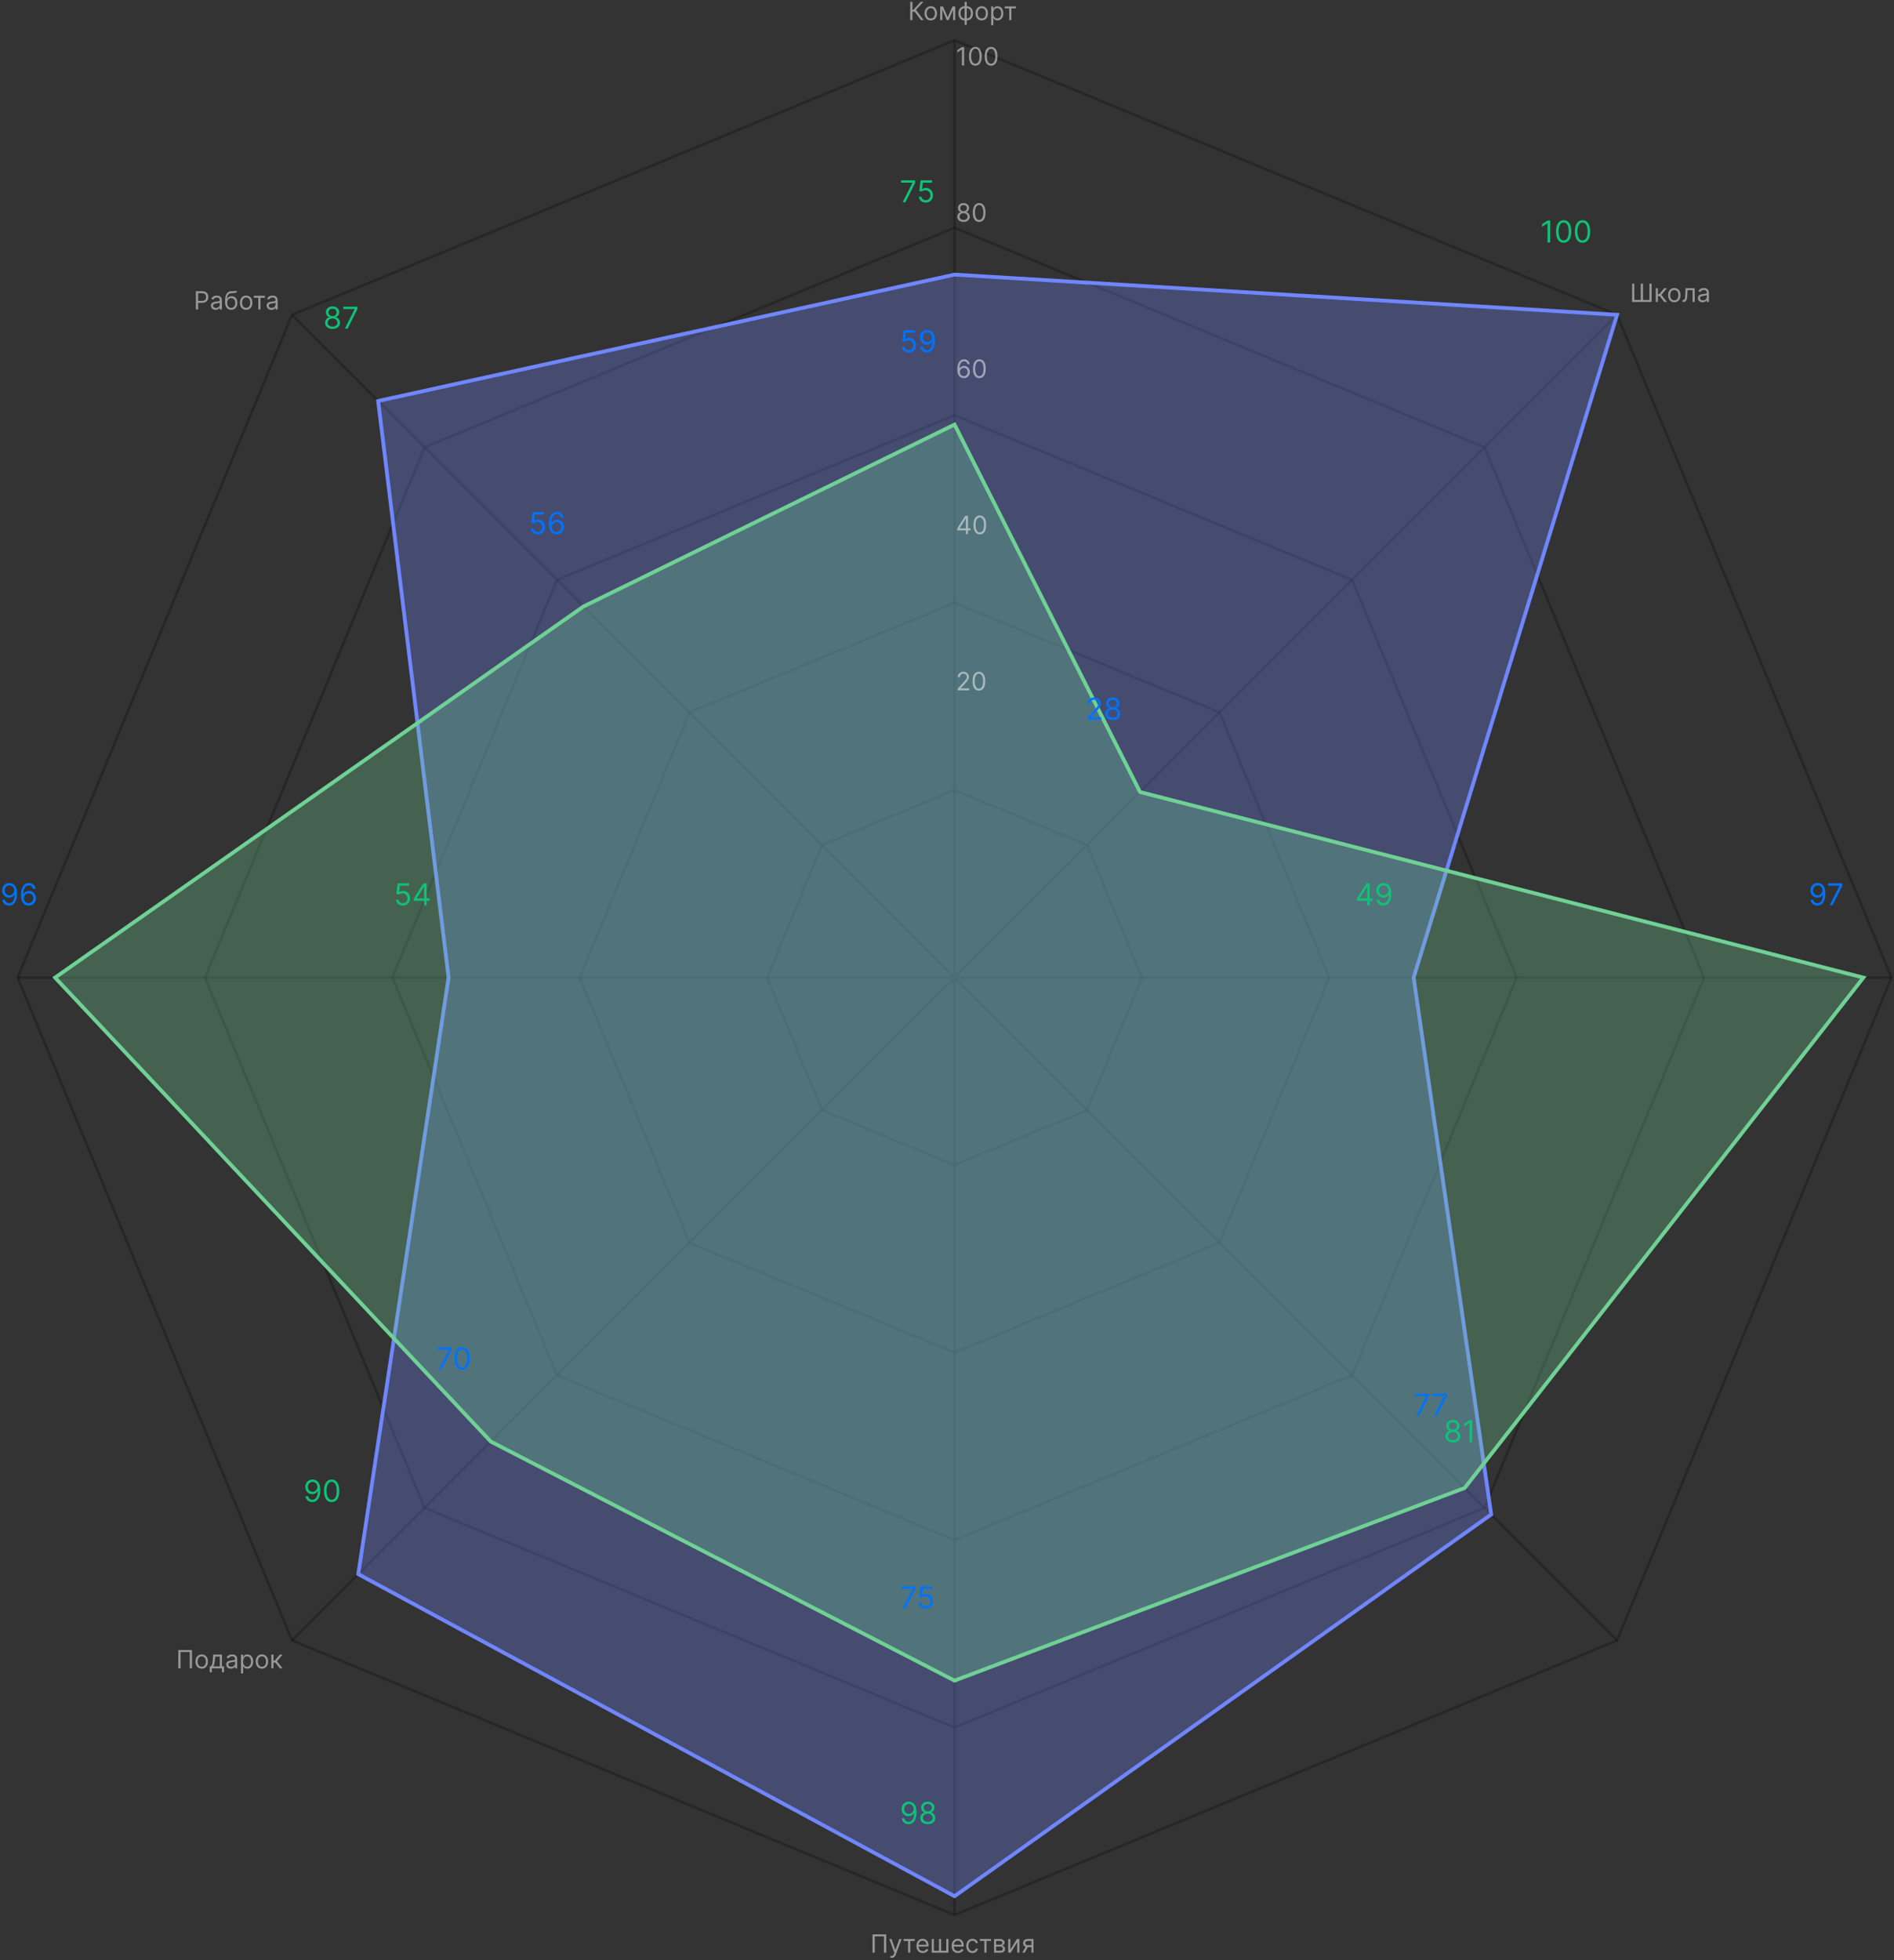 <?xml version="1.0" encoding="UTF-8"?> <svg xmlns="http://www.w3.org/2000/svg" width="753" height="779" viewBox="0 0 753 779" fill="none"><rect x="0" y="0" width="753" height="779" fill="#333333" stroke="none"/><path fill-rule="evenodd" clip-rule="evenodd" d="M379.5 16L642.897 125.103L752 388.5L642.897 651.897L379.5 761L116.103 651.897L7 388.5L116.103 125.103L379.5 16ZM379.5 90.5L590.218 177.782L677.5 388.5L590.218 599.218L379.5 686.5L168.782 599.218L81.5 388.5L168.782 177.782L379.5 90.5ZM379.5 165L537.538 230.462L603 388.5L537.538 546.538L379.5 612L221.462 546.538L156 388.5L221.462 230.462L379.5 165ZM379.5 239.5L484.859 283.141L528.5 388.5L484.859 493.859L379.5 537.5L274.141 493.859L230.5 388.5L274.141 283.141L379.5 239.5ZM379.5 314L432.179 335.821L454 388.5L432.179 441.179L379.5 463L326.821 441.179L305 388.5L326.821 335.821L379.5 314ZM379.5 388.5V388.5V388.5V388.5V388.5V388.5V388.5V388.5Z" stroke="black" stroke-opacity="0.25"></path><path d="M379.5 16V388.5M379.5 388.5L642.897 125.103M379.5 388.5H752M379.5 388.5L642.897 651.897M379.5 388.5V761M379.5 388.5L116.103 651.897M379.5 388.5H7M379.5 388.5L116.103 125.103" stroke="black" stroke-opacity="0.25"></path><path d="M379.5 109.125L642.897 125.103L562.025 388.5L592.852 601.852L379.5 753.55L142.442 625.558L178.35 388.5L150.344 159.344L379.5 109.125Z" fill="#7086FD" fill-opacity="0.3" stroke="#7086FD" stroke-width="1.5"></path><path d="M379.5 168.725L453.251 314.749L740.825 388.5L582.316 591.316L379.5 667.875L195.122 572.878L21.9 388.5L231.998 240.997L379.5 168.725Z" fill="#6FD195" fill-opacity="0.3" stroke="#6FD195" stroke-width="1.5"></path><path d="M358.85 80.383L362.753 72.661V72.593H358.253V71.656H363.844V72.644L359.958 80.383H358.85ZM368.043 80.502C367.543 80.502 367.093 80.403 366.692 80.204C366.291 80.005 365.97 79.732 365.729 79.386C365.487 79.039 365.355 78.644 365.333 78.201H366.355C366.395 78.596 366.574 78.923 366.892 79.181C367.213 79.437 367.597 79.565 368.043 79.565C368.401 79.565 368.719 79.481 368.997 79.313C369.279 79.146 369.499 78.915 369.658 78.623C369.82 78.327 369.901 77.994 369.901 77.621C369.901 77.241 369.817 76.901 369.649 76.603C369.485 76.302 369.257 76.065 368.968 75.891C368.678 75.718 368.347 75.63 367.975 75.627C367.708 75.624 367.433 75.665 367.152 75.751C366.871 75.833 366.639 75.94 366.458 76.07L365.469 75.951L365.997 71.656H370.531V72.593H366.884L366.577 75.167H366.628C366.807 75.025 367.031 74.907 367.301 74.813C367.571 74.719 367.852 74.673 368.145 74.673C368.679 74.673 369.155 74.8 369.573 75.056C369.993 75.309 370.323 75.656 370.561 76.096C370.803 76.536 370.923 77.039 370.923 77.604C370.923 78.161 370.798 78.658 370.548 79.096C370.301 79.531 369.96 79.874 369.526 80.127C369.091 80.377 368.597 80.502 368.043 80.502Z" fill="#0FC277"></path><path d="M616.312 87.633V96.36H615.255V88.741H615.204L613.074 90.156V89.082L615.255 87.633H616.312ZM621.669 96.48C621.027 96.48 620.48 96.305 620.028 95.955C619.576 95.603 619.231 95.093 618.993 94.426C618.754 93.755 618.635 92.945 618.635 91.997C618.635 91.053 618.754 90.248 618.993 89.58C619.234 88.91 619.581 88.399 620.032 88.046C620.487 87.691 621.032 87.514 621.669 87.514C622.305 87.514 622.849 87.691 623.301 88.046C623.755 88.399 624.102 88.91 624.341 89.58C624.582 90.248 624.703 91.053 624.703 91.997C624.703 92.945 624.583 93.755 624.345 94.426C624.106 95.093 623.761 95.603 623.309 95.955C622.858 96.305 622.311 96.48 621.669 96.48ZM621.669 95.542C622.305 95.542 622.799 95.235 623.152 94.622C623.504 94.008 623.68 93.133 623.68 91.997C623.68 91.241 623.599 90.597 623.437 90.066C623.278 89.535 623.048 89.13 622.747 88.852C622.449 88.573 622.089 88.434 621.669 88.434C621.038 88.434 620.545 88.745 620.19 89.367C619.835 89.987 619.657 90.863 619.657 91.997C619.657 92.752 619.737 93.394 619.896 93.923C620.055 94.451 620.284 94.853 620.582 95.129C620.883 95.404 621.245 95.542 621.669 95.542ZM629.169 96.48C628.527 96.48 627.98 96.305 627.528 95.955C627.076 95.603 626.731 95.093 626.493 94.426C626.254 93.755 626.135 92.945 626.135 91.997C626.135 91.053 626.254 90.248 626.493 89.58C626.734 88.91 627.081 88.399 627.532 88.046C627.987 87.691 628.532 87.514 629.169 87.514C629.805 87.514 630.349 87.691 630.801 88.046C631.255 88.399 631.602 88.91 631.841 89.58C632.082 90.248 632.203 91.053 632.203 91.997C632.203 92.945 632.083 93.755 631.845 94.426C631.606 95.093 631.261 95.603 630.809 95.955C630.358 96.305 629.811 96.48 629.169 96.48ZM629.169 95.542C629.805 95.542 630.299 95.235 630.652 94.622C631.004 94.008 631.18 93.133 631.18 91.997C631.18 91.241 631.099 90.597 630.937 90.066C630.778 89.535 630.548 89.13 630.247 88.852C629.949 88.573 629.589 88.434 629.169 88.434C628.538 88.434 628.045 88.745 627.69 89.367C627.335 89.987 627.157 90.863 627.157 91.997C627.157 92.752 627.237 93.394 627.396 93.923C627.555 94.451 627.784 94.853 628.082 95.129C628.383 95.404 628.745 95.542 629.169 95.542Z" fill="#0FC277"></path><path d="M539.443 357.968V357.099L543.278 351.031H543.908V352.377H543.482L540.585 356.962V357.031H545.749V357.968H539.443ZM543.55 359.758V357.704V357.299V351.031H544.556V359.758H543.55ZM550.125 350.911C550.483 350.914 550.841 350.982 551.199 351.116C551.557 351.249 551.883 351.471 552.179 351.781C552.474 352.087 552.711 352.506 552.89 353.038C553.069 353.569 553.159 354.235 553.159 355.036C553.159 355.812 553.085 356.501 552.937 357.103C552.792 357.702 552.582 358.208 552.307 358.62C552.034 359.032 551.701 359.344 551.309 359.558C550.92 359.771 550.48 359.877 549.988 359.877C549.5 359.877 549.064 359.781 548.68 359.587C548.299 359.391 547.987 359.12 547.743 358.773C547.501 358.424 547.346 358.019 547.278 357.559H548.318C548.412 357.96 548.598 358.29 548.876 358.552C549.157 358.81 549.528 358.94 549.988 358.94C550.662 358.94 551.193 358.646 551.582 358.058C551.974 357.469 552.17 356.638 552.17 355.565H552.102C551.943 355.803 551.754 356.009 551.535 356.183C551.316 356.356 551.074 356.489 550.807 356.583C550.539 356.677 550.255 356.724 549.954 356.724C549.454 356.724 548.995 356.6 548.578 356.353C548.163 356.103 547.831 355.761 547.581 355.326C547.333 354.888 547.21 354.388 547.21 353.826C547.21 353.292 547.329 352.803 547.568 352.36C547.809 351.914 548.147 351.559 548.582 351.295C549.02 351.031 549.534 350.903 550.125 350.911ZM550.125 351.849C549.767 351.849 549.444 351.938 549.157 352.117C548.873 352.293 548.647 352.532 548.48 352.833C548.315 353.131 548.233 353.462 548.233 353.826C548.233 354.19 548.312 354.521 548.471 354.819C548.633 355.114 548.853 355.35 549.132 355.526C549.413 355.7 549.733 355.786 550.091 355.786C550.36 355.786 550.612 355.734 550.845 355.629C551.078 355.521 551.281 355.374 551.454 355.19C551.63 355.002 551.768 354.79 551.868 354.555C551.967 354.316 552.017 354.067 552.017 353.809C552.017 353.468 551.934 353.148 551.77 352.85C551.608 352.552 551.383 352.31 551.096 352.126C550.812 351.941 550.488 351.849 550.125 351.849Z" fill="#0FC277"></path><path d="M577.635 573.228C577.049 573.228 576.532 573.124 576.084 572.917C575.637 572.707 575.289 572.418 575.039 572.052C574.789 571.683 574.666 571.262 574.669 570.79C574.666 570.421 574.738 570.08 574.886 569.768C575.034 569.452 575.236 569.19 575.491 568.979C575.75 568.766 576.038 568.631 576.356 568.575V568.523C575.939 568.415 575.606 568.181 575.359 567.82C575.112 567.457 574.99 567.043 574.993 566.58C574.99 566.137 575.102 565.741 575.329 565.391C575.557 565.042 575.869 564.766 576.267 564.565C576.667 564.363 577.123 564.262 577.635 564.262C578.14 564.262 578.592 564.363 578.99 564.565C579.387 564.766 579.7 565.042 579.927 565.391C580.157 565.741 580.274 566.137 580.277 566.58C580.274 567.043 580.147 567.457 579.897 567.82C579.65 568.181 579.322 568.415 578.913 568.523V568.575C579.228 568.631 579.512 568.766 579.765 568.979C580.018 569.19 580.22 569.452 580.37 569.768C580.521 570.08 580.598 570.421 580.601 570.79C580.598 571.262 580.47 571.683 580.217 572.052C579.967 572.418 579.619 572.707 579.173 572.917C578.73 573.124 578.217 573.228 577.635 573.228ZM577.635 572.29C578.03 572.29 578.37 572.227 578.657 572.099C578.944 571.971 579.166 571.79 579.322 571.558C579.478 571.325 579.558 571.052 579.561 570.739C579.558 570.41 579.473 570.119 579.305 569.866C579.137 569.613 578.909 569.414 578.619 569.269C578.332 569.124 578.004 569.052 577.635 569.052C577.262 569.052 576.93 569.124 576.637 569.269C576.348 569.414 576.119 569.613 575.951 569.866C575.787 570.119 575.706 570.41 575.709 570.739C575.706 571.052 575.781 571.325 575.934 571.558C576.091 571.79 576.314 571.971 576.603 572.099C576.893 572.227 577.237 572.29 577.635 572.29ZM577.635 568.148C577.947 568.148 578.224 568.086 578.466 567.961C578.71 567.836 578.902 567.661 579.041 567.437C579.18 567.212 579.251 566.95 579.254 566.648C579.251 566.353 579.182 566.096 579.045 565.877C578.909 565.656 578.72 565.485 578.478 565.366C578.237 565.244 577.956 565.183 577.635 565.183C577.308 565.183 577.022 565.244 576.778 565.366C576.534 565.485 576.345 565.656 576.211 565.877C576.078 566.096 576.012 566.353 576.015 566.648C576.012 566.95 576.079 567.212 576.216 567.437C576.355 567.661 576.547 567.836 576.791 567.961C577.035 568.086 577.316 568.148 577.635 568.148ZM585.302 564.381V573.109H584.245V565.489H584.194L582.063 566.904V565.83L584.245 564.381H585.302Z" fill="#0FC277"></path><path d="M361.356 715.962C361.714 715.965 362.072 716.034 362.43 716.167C362.787 716.301 363.114 716.522 363.41 716.832C363.705 717.139 363.942 717.558 364.121 718.089C364.3 718.62 364.39 719.286 364.39 720.087C364.39 720.863 364.316 721.552 364.168 722.154C364.023 722.754 363.813 723.259 363.537 723.671C363.265 724.083 362.932 724.396 362.54 724.609C362.151 724.822 361.711 724.928 361.219 724.928C360.731 724.928 360.295 724.832 359.911 724.639C359.53 724.443 359.218 724.171 358.974 723.825C358.732 723.475 358.577 723.07 358.509 722.61H359.549C359.643 723.011 359.829 723.342 360.107 723.603C360.388 723.862 360.759 723.991 361.219 723.991C361.893 723.991 362.424 723.697 362.813 723.109C363.205 722.521 363.401 721.69 363.401 720.616H363.333C363.174 720.855 362.985 721.061 362.766 721.234C362.547 721.407 362.305 721.541 362.037 721.634C361.77 721.728 361.486 721.775 361.185 721.775C360.685 721.775 360.226 721.651 359.809 721.404C359.394 721.154 359.062 720.812 358.812 720.377C358.564 719.94 358.441 719.44 358.441 718.877C358.441 718.343 358.56 717.855 358.799 717.411C359.04 716.965 359.378 716.61 359.813 716.346C360.251 716.082 360.765 715.954 361.356 715.962ZM361.356 716.9C360.998 716.9 360.675 716.989 360.388 717.168C360.104 717.345 359.878 717.583 359.711 717.884C359.546 718.183 359.464 718.514 359.464 718.877C359.464 719.241 359.543 719.572 359.702 719.87C359.864 720.166 360.084 720.401 360.363 720.578C360.644 720.751 360.964 720.837 361.322 720.837C361.591 720.837 361.843 720.785 362.076 720.68C362.309 720.572 362.512 720.426 362.685 720.241C362.861 720.053 362.999 719.842 363.099 719.606C363.198 719.367 363.248 719.119 363.248 718.86C363.248 718.519 363.165 718.2 363.001 717.901C362.839 717.603 362.614 717.362 362.327 717.177C362.043 716.992 361.719 716.9 361.356 716.9ZM368.861 724.928C368.276 724.928 367.759 724.825 367.31 724.617C366.864 724.407 366.516 724.119 366.266 723.752C366.016 723.383 365.892 722.962 365.895 722.491C365.892 722.122 365.965 721.781 366.112 721.468C366.26 721.153 366.462 720.89 366.718 720.68C366.976 720.467 367.264 720.332 367.583 720.275V720.224C367.165 720.116 366.833 719.882 366.585 719.521C366.338 719.157 366.216 718.744 366.219 718.281C366.216 717.837 366.328 717.441 366.556 717.092C366.783 716.742 367.095 716.467 367.493 716.265C367.894 716.063 368.35 715.962 368.861 715.962C369.367 715.962 369.818 716.063 370.216 716.265C370.614 716.467 370.926 716.742 371.154 717.092C371.384 717.441 371.5 717.837 371.503 718.281C371.5 718.744 371.374 719.157 371.124 719.521C370.877 719.882 370.548 720.116 370.139 720.224V720.275C370.455 720.332 370.739 720.467 370.992 720.68C371.244 720.89 371.446 721.153 371.597 721.468C371.747 721.781 371.824 722.122 371.827 722.491C371.824 722.962 371.696 723.383 371.443 723.752C371.193 724.119 370.845 724.407 370.399 724.617C369.956 724.825 369.443 724.928 368.861 724.928ZM368.861 723.991C369.256 723.991 369.597 723.927 369.884 723.799C370.171 723.671 370.392 723.491 370.548 723.258C370.705 723.025 370.784 722.752 370.787 722.44C370.784 722.11 370.699 721.819 370.531 721.566C370.364 721.313 370.135 721.114 369.845 720.97C369.558 720.825 369.23 720.752 368.861 720.752C368.489 720.752 368.156 720.825 367.864 720.97C367.574 721.114 367.345 721.313 367.178 721.566C367.013 721.819 366.932 722.11 366.935 722.44C366.932 722.752 367.007 723.025 367.161 723.258C367.317 723.491 367.54 723.671 367.83 723.799C368.119 723.927 368.463 723.991 368.861 723.991ZM368.861 719.849C369.173 719.849 369.45 719.786 369.692 719.661C369.936 719.536 370.128 719.362 370.267 719.137C370.406 718.913 370.477 718.65 370.48 718.349C370.477 718.053 370.408 717.796 370.271 717.578C370.135 717.356 369.946 717.186 369.705 717.066C369.463 716.944 369.182 716.883 368.861 716.883C368.534 716.883 368.249 716.944 368.004 717.066C367.76 717.186 367.571 717.356 367.438 717.578C367.304 717.796 367.239 718.053 367.242 718.349C367.239 718.65 367.306 718.913 367.442 719.137C367.581 719.362 367.773 719.536 368.017 719.661C368.262 719.786 368.543 719.849 368.861 719.849Z" fill="#0FC277"></path><path d="M124.298 587.97C124.656 587.972 125.014 588.041 125.372 588.174C125.73 588.308 126.056 588.529 126.352 588.839C126.647 589.146 126.885 589.565 127.064 590.096C127.243 590.627 127.332 591.293 127.332 592.095C127.332 592.87 127.258 593.559 127.11 594.161C126.966 594.761 126.755 595.266 126.48 595.678C126.207 596.09 125.875 596.403 125.483 596.616C125.093 596.829 124.653 596.935 124.162 596.935C123.673 596.935 123.237 596.839 122.853 596.646C122.473 596.45 122.16 596.178 121.916 595.832C121.674 595.482 121.52 595.078 121.451 594.617H122.491C122.585 595.018 122.771 595.349 123.049 595.61C123.331 595.869 123.701 595.998 124.162 595.998C124.835 595.998 125.366 595.704 125.755 595.116C126.147 594.528 126.343 593.697 126.343 592.623H126.275C126.116 592.862 125.927 593.068 125.708 593.241C125.49 593.414 125.247 593.548 124.98 593.641C124.713 593.735 124.429 593.782 124.128 593.782C123.628 593.782 123.169 593.658 122.751 593.411C122.336 593.161 122.004 592.819 121.754 592.384C121.507 591.947 121.383 591.447 121.383 590.884C121.383 590.35 121.503 589.862 121.741 589.418C121.983 588.972 122.321 588.617 122.755 588.353C123.193 588.089 123.707 587.961 124.298 587.97ZM124.298 588.907C123.94 588.907 123.618 588.997 123.331 589.176C123.047 589.352 122.821 589.59 122.653 589.891C122.488 590.19 122.406 590.521 122.406 590.884C122.406 591.248 122.485 591.579 122.645 591.877C122.806 592.173 123.027 592.408 123.305 592.585C123.586 592.758 123.906 592.845 124.264 592.845C124.534 592.845 124.785 592.792 125.018 592.687C125.251 592.579 125.454 592.433 125.628 592.248C125.804 592.06 125.941 591.849 126.041 591.613C126.14 591.374 126.19 591.126 126.19 590.867C126.19 590.526 126.108 590.207 125.943 589.908C125.781 589.61 125.556 589.369 125.27 589.184C124.985 588.999 124.662 588.907 124.298 588.907ZM131.854 596.935C131.212 596.935 130.666 596.761 130.214 596.411C129.762 596.059 129.417 595.549 129.178 594.882C128.94 594.211 128.82 593.401 128.82 592.453C128.82 591.509 128.94 590.704 129.178 590.036C129.42 589.366 129.766 588.855 130.218 588.502C130.673 588.147 131.218 587.97 131.854 587.97C132.491 587.97 133.035 588.147 133.487 588.502C133.941 588.855 134.288 589.366 134.526 590.036C134.768 590.704 134.889 591.509 134.889 592.453C134.889 593.401 134.769 594.211 134.531 594.882C134.292 595.549 133.947 596.059 133.495 596.411C133.043 596.761 132.496 596.935 131.854 596.935ZM131.854 595.998C132.491 595.998 132.985 595.691 133.337 595.078C133.69 594.464 133.866 593.589 133.866 592.453C133.866 591.697 133.785 591.053 133.623 590.522C133.464 589.991 133.234 589.586 132.933 589.308C132.634 589.029 132.275 588.89 131.854 588.89C131.224 588.89 130.731 589.201 130.376 589.823C130.021 590.443 129.843 591.319 129.843 592.453C129.843 593.208 129.923 593.85 130.082 594.379C130.241 594.907 130.469 595.309 130.768 595.585C131.069 595.86 131.431 595.998 131.854 595.998Z" fill="#0FC277"></path><path d="M160.154 359.877C159.654 359.877 159.204 359.778 158.804 359.579C158.403 359.38 158.082 359.107 157.841 358.761C157.599 358.414 157.467 358.019 157.444 357.576H158.467C158.507 357.971 158.686 358.298 159.004 358.556C159.325 358.812 159.708 358.94 160.154 358.94C160.512 358.94 160.831 358.856 161.109 358.688C161.39 358.521 161.61 358.29 161.77 357.998C161.931 357.702 162.012 357.369 162.012 356.996C162.012 356.616 161.929 356.276 161.761 355.978C161.596 355.677 161.369 355.44 161.079 355.266C160.789 355.093 160.458 355.005 160.086 355.002C159.819 354.999 159.545 355.04 159.264 355.126C158.983 355.208 158.751 355.315 158.569 355.445L157.581 355.326L158.109 351.031H162.643V351.968H158.995L158.689 354.542H158.74C158.919 354.4 159.143 354.282 159.413 354.188C159.683 354.094 159.964 354.048 160.257 354.048C160.791 354.048 161.267 354.175 161.684 354.431C162.105 354.684 162.434 355.031 162.673 355.471C162.914 355.911 163.035 356.414 163.035 356.979C163.035 357.536 162.91 358.033 162.66 358.471C162.413 358.906 162.072 359.249 161.637 359.502C161.203 359.752 160.708 359.877 160.154 359.877ZM164.523 357.968V357.099L168.359 351.031H168.989V352.377H168.563L165.665 356.962V357.031H170.83V357.968H164.523ZM168.631 359.758V357.704V357.299V351.031H169.637V359.758H168.631Z" fill="#0FC277"></path><path d="M132.217 130.722C131.632 130.722 131.115 130.619 130.666 130.411C130.22 130.201 129.872 129.913 129.622 129.546C129.372 129.177 129.248 128.756 129.251 128.285C129.248 127.915 129.321 127.574 129.468 127.262C129.616 126.947 129.818 126.684 130.074 126.474C130.332 126.261 130.62 126.126 130.939 126.069V126.018C130.521 125.91 130.189 125.675 129.941 125.315C129.694 124.951 129.572 124.538 129.575 124.074C129.572 123.631 129.684 123.235 129.912 122.886C130.139 122.536 130.451 122.261 130.849 122.059C131.25 121.857 131.706 121.756 132.217 121.756C132.723 121.756 133.174 121.857 133.572 122.059C133.97 122.261 134.282 122.536 134.51 122.886C134.74 123.235 134.856 123.631 134.859 124.074C134.856 124.538 134.73 124.951 134.48 125.315C134.233 125.675 133.905 125.91 133.495 126.018V126.069C133.811 126.126 134.095 126.261 134.348 126.474C134.601 126.684 134.802 126.947 134.953 127.262C135.103 127.574 135.18 127.915 135.183 128.285C135.18 128.756 135.052 129.177 134.799 129.546C134.549 129.913 134.201 130.201 133.755 130.411C133.312 130.619 132.799 130.722 132.217 130.722ZM132.217 129.785C132.612 129.785 132.953 129.721 133.24 129.593C133.527 129.465 133.748 129.285 133.905 129.052C134.061 128.819 134.14 128.546 134.143 128.234C134.14 127.904 134.055 127.613 133.888 127.36C133.72 127.107 133.491 126.908 133.201 126.763C132.914 126.619 132.586 126.546 132.217 126.546C131.845 126.546 131.513 126.619 131.22 126.763C130.93 126.908 130.701 127.107 130.534 127.36C130.369 127.613 130.288 127.904 130.291 128.234C130.288 128.546 130.363 128.819 130.517 129.052C130.673 129.285 130.896 129.465 131.186 129.593C131.476 129.721 131.819 129.785 132.217 129.785ZM132.217 125.643C132.53 125.643 132.807 125.58 133.048 125.455C133.292 125.33 133.484 125.155 133.623 124.931C133.763 124.707 133.834 124.444 133.836 124.143C133.834 123.847 133.764 123.59 133.628 123.371C133.491 123.15 133.302 122.979 133.061 122.86C132.819 122.738 132.538 122.677 132.217 122.677C131.89 122.677 131.605 122.738 131.361 122.86C131.116 122.979 130.927 123.15 130.794 123.371C130.66 123.59 130.595 123.847 130.598 124.143C130.595 124.444 130.662 124.707 130.798 124.931C130.937 125.155 131.129 125.33 131.373 125.455C131.618 125.58 131.899 125.643 132.217 125.643ZM137.089 130.603L140.992 122.881V122.813H136.492V121.876H142.083V122.864L138.197 130.603H137.089Z" fill="#0FC277"></path><path d="M361.305 140.103C360.805 140.103 360.354 140.004 359.954 139.805C359.553 139.606 359.232 139.334 358.991 138.987C358.749 138.64 358.617 138.245 358.594 137.802H359.617C359.657 138.197 359.836 138.524 360.154 138.782C360.475 139.038 360.858 139.166 361.305 139.166C361.662 139.166 361.981 139.082 362.259 138.915C362.54 138.747 362.76 138.517 362.92 138.224C363.081 137.929 363.162 137.595 363.162 137.223C363.162 136.842 363.079 136.503 362.911 136.204C362.746 135.903 362.519 135.666 362.229 135.493C361.939 135.319 361.608 135.231 361.236 135.228C360.969 135.226 360.695 135.267 360.414 135.352C360.133 135.434 359.901 135.541 359.719 135.672L358.731 135.552L359.259 131.257H363.793V132.194H360.145L359.839 134.768H359.89C360.069 134.626 360.293 134.508 360.563 134.415C360.833 134.321 361.114 134.274 361.407 134.274C361.941 134.274 362.417 134.402 362.834 134.657C363.255 134.91 363.584 135.257 363.823 135.697C364.064 136.138 364.185 136.64 364.185 137.206C364.185 137.763 364.06 138.26 363.81 138.697C363.563 139.132 363.222 139.476 362.787 139.728C362.353 139.978 361.858 140.103 361.305 140.103ZM368.656 131.138C369.014 131.14 369.372 131.209 369.73 131.342C370.088 131.476 370.415 131.697 370.71 132.007C371.006 132.314 371.243 132.733 371.422 133.264C371.601 133.795 371.691 134.461 371.691 135.263C371.691 136.038 371.617 136.727 371.469 137.329C371.324 137.929 371.114 138.434 370.838 138.846C370.566 139.258 370.233 139.571 369.841 139.784C369.452 139.997 369.012 140.103 368.52 140.103C368.031 140.103 367.595 140.007 367.212 139.814C366.831 139.618 366.519 139.346 366.274 139C366.033 138.65 365.878 138.245 365.81 137.785H366.85C366.943 138.186 367.129 138.517 367.408 138.778C367.689 139.037 368.06 139.166 368.52 139.166C369.193 139.166 369.725 138.872 370.114 138.284C370.506 137.696 370.702 136.865 370.702 135.791H370.634C370.475 136.03 370.286 136.236 370.067 136.409C369.848 136.582 369.605 136.716 369.338 136.809C369.071 136.903 368.787 136.95 368.486 136.95C367.986 136.95 367.527 136.826 367.11 136.579C366.695 136.329 366.362 135.987 366.112 135.552C365.865 135.115 365.742 134.615 365.742 134.052C365.742 133.518 365.861 133.03 366.1 132.586C366.341 132.14 366.679 131.785 367.114 131.521C367.551 131.257 368.066 131.129 368.656 131.138ZM368.656 132.075C368.298 132.075 367.976 132.165 367.689 132.344C367.405 132.52 367.179 132.758 367.012 133.059C366.847 133.358 366.764 133.689 366.764 134.052C366.764 134.416 366.844 134.747 367.003 135.045C367.165 135.341 367.385 135.576 367.664 135.753C367.945 135.926 368.264 136.013 368.622 136.013C368.892 136.013 369.144 135.96 369.377 135.855C369.61 135.747 369.813 135.601 369.986 135.416C370.162 135.228 370.3 135.017 370.399 134.781C370.499 134.542 370.548 134.294 370.548 134.035C370.548 133.694 370.466 133.375 370.301 133.076C370.139 132.778 369.915 132.537 369.628 132.352C369.344 132.167 369.02 132.075 368.656 132.075Z" fill="#0073FA"></path><path d="M432.329 286.006V285.239L435.209 282.086C435.547 281.717 435.826 281.396 436.045 281.123C436.263 280.847 436.425 280.589 436.53 280.347C436.638 280.103 436.692 279.847 436.692 279.58C436.692 279.273 436.618 279.008 436.471 278.783C436.326 278.559 436.127 278.386 435.874 278.263C435.621 278.141 435.337 278.08 435.022 278.08C434.687 278.08 434.394 278.15 434.144 278.289C433.897 278.425 433.705 278.617 433.569 278.864C433.435 279.111 433.368 279.401 433.368 279.734H432.363C432.363 279.222 432.481 278.773 432.716 278.387C432.952 278.001 433.273 277.7 433.68 277.484C434.089 277.268 434.547 277.16 435.056 277.16C435.567 277.16 436.02 277.268 436.415 277.484C436.81 277.7 437.12 277.991 437.344 278.357C437.569 278.724 437.681 279.131 437.681 279.58C437.681 279.901 437.623 280.215 437.506 280.522C437.393 280.826 437.194 281.165 436.91 281.54C436.628 281.913 436.238 282.367 435.738 282.904L433.778 285.001V285.069H437.834V286.006H432.329ZM442.39 286.126C441.805 286.126 441.288 286.022 440.839 285.815C440.393 285.604 440.045 285.316 439.795 284.95C439.545 284.58 439.421 284.16 439.424 283.688C439.421 283.319 439.493 282.978 439.641 282.665C439.789 282.35 439.991 282.087 440.246 281.877C440.505 281.664 440.793 281.529 441.111 281.472V281.421C440.694 281.313 440.361 281.079 440.114 280.718C439.867 280.354 439.745 279.941 439.748 279.478C439.745 279.035 439.857 278.638 440.084 278.289C440.312 277.94 440.624 277.664 441.022 277.462C441.422 277.261 441.878 277.16 442.39 277.16C442.895 277.16 443.347 277.261 443.745 277.462C444.143 277.664 444.455 277.94 444.682 278.289C444.913 278.638 445.029 279.035 445.032 279.478C445.029 279.941 444.903 280.354 444.653 280.718C444.405 281.079 444.077 281.313 443.668 281.421V281.472C443.984 281.529 444.268 281.664 444.52 281.877C444.773 282.087 444.975 282.35 445.126 282.665C445.276 282.978 445.353 283.319 445.356 283.688C445.353 284.16 445.225 284.58 444.972 284.95C444.722 285.316 444.374 285.604 443.928 285.815C443.485 286.022 442.972 286.126 442.39 286.126ZM442.39 285.188C442.785 285.188 443.126 285.124 443.413 284.996C443.699 284.869 443.921 284.688 444.077 284.455C444.234 284.222 444.313 283.95 444.316 283.637C444.313 283.307 444.228 283.016 444.06 282.763C443.893 282.511 443.664 282.312 443.374 282.167C443.087 282.022 442.759 281.95 442.39 281.95C442.018 281.95 441.685 282.022 441.393 282.167C441.103 282.312 440.874 282.511 440.707 282.763C440.542 283.016 440.461 283.307 440.464 283.637C440.461 283.95 440.536 284.222 440.689 284.455C440.846 284.688 441.069 284.869 441.359 284.996C441.648 285.124 441.992 285.188 442.39 285.188ZM442.39 281.046C442.702 281.046 442.979 280.984 443.221 280.859C443.465 280.734 443.657 280.559 443.796 280.334C443.935 280.11 444.006 279.847 444.009 279.546C444.006 279.251 443.937 278.994 443.8 278.775C443.664 278.553 443.475 278.383 443.234 278.263C442.992 278.141 442.711 278.08 442.39 278.08C442.063 278.08 441.778 278.141 441.533 278.263C441.289 278.383 441.1 278.553 440.966 278.775C440.833 278.994 440.768 279.251 440.77 279.546C440.768 279.847 440.834 280.11 440.971 280.334C441.11 280.559 441.302 280.734 441.546 280.859C441.79 280.984 442.072 281.046 442.39 281.046Z" fill="#0073FA"></path><path d="M722.681 350.911C723.039 350.914 723.397 350.982 723.755 351.116C724.113 351.249 724.439 351.471 724.735 351.781C725.03 352.087 725.267 352.506 725.446 353.038C725.625 353.569 725.715 354.235 725.715 355.036C725.715 355.812 725.641 356.501 725.493 357.103C725.348 357.702 725.138 358.208 724.863 358.62C724.59 359.032 724.257 359.344 723.865 359.558C723.476 359.771 723.036 359.877 722.544 359.877C722.056 359.877 721.62 359.781 721.236 359.587C720.855 359.391 720.543 359.12 720.299 358.773C720.057 358.424 719.902 358.019 719.834 357.559H720.874C720.968 357.96 721.154 358.29 721.432 358.552C721.713 358.81 722.084 358.94 722.544 358.94C723.218 358.94 723.749 358.646 724.138 358.058C724.53 357.469 724.726 356.638 724.726 355.565H724.658C724.499 355.803 724.31 356.009 724.091 356.183C723.872 356.356 723.63 356.489 723.363 356.583C723.095 356.677 722.811 356.724 722.51 356.724C722.01 356.724 721.551 356.6 721.134 356.353C720.719 356.103 720.387 355.761 720.137 355.326C719.89 354.888 719.766 354.388 719.766 353.826C719.766 353.292 719.885 352.803 720.124 352.36C720.365 351.914 720.703 351.559 721.138 351.295C721.576 351.031 722.09 350.903 722.681 350.911ZM722.681 351.849C722.323 351.849 722 351.938 721.713 352.117C721.429 352.293 721.203 352.532 721.036 352.833C720.871 353.131 720.789 353.462 720.789 353.826C720.789 354.19 720.868 354.521 721.027 354.819C721.189 355.114 721.409 355.35 721.688 355.526C721.969 355.7 722.289 355.786 722.647 355.786C722.917 355.786 723.168 355.734 723.401 355.629C723.634 355.521 723.837 355.374 724.01 355.19C724.186 355.002 724.324 354.79 724.424 354.555C724.523 354.316 724.573 354.067 724.573 353.809C724.573 353.468 724.49 353.148 724.326 352.85C724.164 352.552 723.939 352.31 723.652 352.126C723.368 351.941 723.044 351.849 722.681 351.849ZM727.429 359.758L731.332 352.036V351.968H726.832V351.031H732.423V352.019L728.537 359.758H727.429Z" fill="#0073FA"></path><path d="M563.121 562.573L567.024 554.852V554.784H562.524V553.846H568.115V554.835L564.229 562.573H563.121ZM570.211 562.573L574.114 554.852V554.784H569.614V553.846H575.205V554.835L571.319 562.573H570.211Z" fill="#0073FA"></path><path d="M358.85 639.133L362.753 631.411V631.343H358.253V630.406H363.844V631.394L359.958 639.133H358.85ZM368.043 639.252C367.543 639.252 367.093 639.153 366.692 638.954C366.291 638.755 365.97 638.482 365.729 638.136C365.487 637.789 365.355 637.394 365.333 636.951H366.355C366.395 637.346 366.574 637.673 366.892 637.931C367.213 638.187 367.597 638.315 368.043 638.315C368.401 638.315 368.719 638.231 368.997 638.063C369.279 637.896 369.499 637.665 369.658 637.373C369.82 637.077 369.901 636.744 369.901 636.371C369.901 635.991 369.817 635.651 369.649 635.353C369.485 635.052 369.257 634.815 368.968 634.641C368.678 634.468 368.347 634.38 367.975 634.377C367.708 634.374 367.433 634.415 367.152 634.501C366.871 634.583 366.639 634.69 366.458 634.82L365.469 634.701L365.997 630.406H370.531V631.343H366.884L366.577 633.917H366.628C366.807 633.775 367.031 633.657 367.301 633.563C367.571 633.469 367.852 633.423 368.145 633.423C368.679 633.423 369.155 633.55 369.573 633.806C369.993 634.059 370.323 634.406 370.561 634.846C370.803 635.286 370.923 635.789 370.923 636.354C370.923 636.911 370.798 637.408 370.548 637.846C370.301 638.281 369.96 638.624 369.526 638.877C369.091 639.127 368.597 639.252 368.043 639.252Z" fill="#0073FA"></path><path d="M174.472 544.135L178.375 536.413V536.345H173.875V535.408H179.466V536.396L175.58 544.135H174.472ZM183.714 544.254C183.072 544.254 182.525 544.08 182.073 543.73C181.621 543.378 181.276 542.868 181.037 542.2C180.799 541.53 180.679 540.72 180.679 539.771C180.679 538.828 180.799 538.023 181.037 537.355C181.279 536.685 181.625 536.173 182.077 535.821C182.532 535.466 183.077 535.288 183.714 535.288C184.35 535.288 184.894 535.466 185.346 535.821C185.8 536.173 186.147 536.685 186.385 537.355C186.627 538.023 186.748 538.828 186.748 539.771C186.748 540.72 186.628 541.53 186.39 542.2C186.151 542.868 185.806 543.378 185.354 543.73C184.902 544.08 184.356 544.254 183.714 544.254ZM183.714 543.317C184.35 543.317 184.844 543.01 185.197 542.396C185.549 541.783 185.725 540.908 185.725 539.771C185.725 539.016 185.644 538.372 185.482 537.841C185.323 537.31 185.093 536.905 184.792 536.626C184.493 536.348 184.134 536.209 183.714 536.209C183.083 536.209 182.59 536.52 182.235 537.142C181.88 537.761 181.702 538.638 181.702 539.771C181.702 540.527 181.782 541.169 181.941 541.698C182.1 542.226 182.329 542.628 182.627 542.903C182.928 543.179 183.29 543.317 183.714 543.317Z" fill="#0073FA"></path><path d="M3.756 350.911C4.114 350.914 4.472 350.982 4.829 351.116C5.187 351.249 5.514 351.471 5.81 351.781C6.105 352.087 6.342 352.506 6.521 353.038C6.7 353.569 6.79 354.235 6.79 355.036C6.79 355.812 6.716 356.501 6.568 357.103C6.423 357.702 6.213 358.208 5.937 358.62C5.665 359.032 5.332 359.344 4.94 359.558C4.551 359.771 4.111 359.877 3.619 359.877C3.131 359.877 2.695 359.781 2.311 359.587C1.93 359.391 1.618 359.12 1.374 358.773C1.132 358.424 0.977 358.019 0.909 357.559H1.949C2.043 357.96 2.229 358.29 2.507 358.552C2.788 358.81 3.159 358.94 3.619 358.94C4.293 358.94 4.824 358.646 5.213 358.058C5.605 357.469 5.801 356.638 5.801 355.565H5.733C5.574 355.803 5.385 356.009 5.166 356.183C4.947 356.356 4.704 356.489 4.437 356.583C4.17 356.677 3.886 356.724 3.585 356.724C3.085 356.724 2.626 356.6 2.209 356.353C1.794 356.103 1.462 355.761 1.212 355.326C0.964 354.888 0.841 354.388 0.841 353.826C0.841 353.292 0.96 352.803 1.199 352.36C1.44 351.914 1.778 351.559 2.213 351.295C2.651 351.031 3.165 350.903 3.756 350.911ZM3.756 351.849C3.398 351.849 3.075 351.938 2.788 352.117C2.504 352.293 2.278 352.532 2.111 352.833C1.946 353.131 1.864 353.462 1.864 353.826C1.864 354.19 1.943 354.521 2.102 354.819C2.264 355.114 2.484 355.35 2.763 355.526C3.044 355.7 3.364 355.786 3.722 355.786C3.991 355.786 4.243 355.734 4.476 355.629C4.709 355.521 4.912 355.374 5.085 355.19C5.261 355.002 5.399 354.79 5.499 354.555C5.598 354.316 5.648 354.067 5.648 353.809C5.648 353.468 5.565 353.148 5.401 352.85C5.239 352.552 5.014 352.31 4.727 352.126C4.443 351.941 4.119 351.849 3.756 351.849ZM11.363 359.877C11.005 359.871 10.647 359.803 10.289 359.673C9.931 359.542 9.605 359.322 9.309 359.012C9.014 358.7 8.777 358.278 8.598 357.746C8.419 357.212 8.329 356.542 8.329 355.735C8.329 354.962 8.402 354.278 8.546 353.681C8.691 353.082 8.902 352.577 9.177 352.168C9.453 351.756 9.785 351.444 10.174 351.231C10.566 351.018 11.008 350.911 11.5 350.911C11.988 350.911 12.423 351.009 12.804 351.205C13.187 351.398 13.5 351.668 13.741 352.015C13.982 352.362 14.139 352.761 14.21 353.212H13.17C13.073 352.82 12.886 352.495 12.607 352.237C12.329 351.978 11.96 351.849 11.5 351.849C10.823 351.849 10.291 352.143 9.902 352.731C9.515 353.319 9.321 354.144 9.318 355.207H9.386C9.545 354.965 9.734 354.759 9.953 354.589C10.174 354.415 10.419 354.282 10.686 354.188C10.953 354.094 11.235 354.048 11.534 354.048C12.034 354.048 12.491 354.173 12.906 354.423C13.321 354.67 13.653 355.012 13.903 355.45C14.153 355.884 14.278 356.383 14.278 356.945C14.278 357.485 14.157 357.979 13.916 358.428C13.674 358.874 13.335 359.229 12.897 359.494C12.463 359.755 11.951 359.883 11.363 359.877ZM11.363 358.94C11.721 358.94 12.042 358.85 12.326 358.671C12.613 358.492 12.839 358.252 13.004 357.951C13.171 357.65 13.255 357.315 13.255 356.945C13.255 356.585 13.174 356.256 13.012 355.961C12.853 355.663 12.633 355.425 12.352 355.249C12.073 355.073 11.755 354.985 11.397 354.985C11.127 354.985 10.876 355.039 10.643 355.147C10.41 355.252 10.206 355.397 10.029 355.582C9.856 355.766 9.72 355.978 9.62 356.217C9.521 356.452 9.471 356.701 9.471 356.962C9.471 357.309 9.552 357.633 9.714 357.934C9.879 358.235 10.103 358.478 10.387 358.663C10.674 358.847 11 358.94 11.363 358.94Z" fill="#0073FA"></path><path d="M213.802 212.374C213.302 212.374 212.852 212.275 212.451 212.076C212.051 211.877 211.73 211.604 211.488 211.258C211.247 210.911 211.115 210.516 211.092 210.073H212.115C212.154 210.468 212.333 210.795 212.651 211.053C212.972 211.309 213.356 211.437 213.802 211.437C214.16 211.437 214.478 211.353 214.757 211.185C215.038 211.018 215.258 210.788 215.417 210.495C215.579 210.199 215.66 209.866 215.66 209.494C215.66 209.113 215.576 208.773 215.409 208.475C215.244 208.174 215.016 207.937 214.727 207.763C214.437 207.59 214.106 207.502 213.734 207.499C213.467 207.496 213.193 207.538 212.911 207.623C212.63 207.705 212.399 207.812 212.217 207.942L211.228 207.823L211.757 203.528H216.291V204.465H212.643L212.336 207.039H212.387C212.566 206.897 212.791 206.779 213.061 206.685C213.33 206.592 213.612 206.545 213.904 206.545C214.438 206.545 214.914 206.672 215.332 206.928C215.752 207.181 216.082 207.528 216.32 207.968C216.562 208.408 216.683 208.911 216.683 209.476C216.683 210.033 216.558 210.53 216.308 210.968C216.061 211.403 215.72 211.746 215.285 211.999C214.85 212.249 214.356 212.374 213.802 212.374ZM221.273 212.374C220.915 212.369 220.557 212.3 220.199 212.17C219.841 212.039 219.515 211.819 219.219 211.509C218.924 211.197 218.687 210.775 218.508 210.244C218.329 209.709 218.239 209.039 218.239 208.232C218.239 207.459 218.312 206.775 218.456 206.178C218.601 205.579 218.812 205.074 219.087 204.665C219.363 204.253 219.695 203.941 220.084 203.728C220.476 203.515 220.918 203.408 221.41 203.408C221.898 203.408 222.333 203.506 222.714 203.702C223.097 203.896 223.41 204.165 223.651 204.512C223.893 204.859 224.049 205.258 224.12 205.709H223.08C222.983 205.317 222.796 204.992 222.518 204.734C222.239 204.475 221.87 204.346 221.41 204.346C220.733 204.346 220.201 204.64 219.812 205.228C219.425 205.816 219.231 206.641 219.228 207.704H219.296C219.455 207.462 219.644 207.256 219.863 207.086C220.084 206.913 220.329 206.779 220.596 206.685C220.863 206.592 221.145 206.545 221.444 206.545C221.944 206.545 222.401 206.67 222.816 206.92C223.231 207.167 223.563 207.509 223.813 207.947C224.063 208.381 224.188 208.88 224.188 209.442C224.188 209.982 224.067 210.476 223.826 210.925C223.584 211.371 223.245 211.726 222.807 211.991C222.373 212.252 221.861 212.38 221.273 212.374ZM221.273 211.437C221.631 211.437 221.952 211.347 222.236 211.168C222.523 210.989 222.749 210.749 222.914 210.448C223.081 210.147 223.165 209.812 223.165 209.442C223.165 209.082 223.084 208.753 222.922 208.458C222.763 208.16 222.543 207.922 222.262 207.746C221.983 207.57 221.665 207.482 221.307 207.482C221.037 207.482 220.786 207.536 220.553 207.644C220.32 207.749 220.116 207.894 219.939 208.079C219.766 208.263 219.63 208.475 219.53 208.714C219.431 208.949 219.381 209.198 219.381 209.459C219.381 209.806 219.462 210.13 219.624 210.431C219.789 210.732 220.013 210.975 220.297 211.16C220.584 211.344 220.91 211.437 221.273 211.437Z" fill="#0073FA"></path><path d="M383.31 18.727V26H382.429V19.651H382.386L380.611 20.829V19.935L382.429 18.727H383.31ZM387.773 26.099C387.238 26.099 386.783 25.954 386.406 25.663C386.03 25.369 385.742 24.944 385.543 24.388C385.344 23.829 385.245 23.154 385.245 22.364C385.245 21.578 385.344 20.907 385.543 20.35C385.745 19.791 386.033 19.365 386.41 19.072C386.789 18.776 387.243 18.628 387.773 18.628C388.304 18.628 388.757 18.776 389.134 19.072C389.512 19.365 389.801 19.791 390 20.35C390.201 20.907 390.302 21.578 390.302 22.364C390.302 23.154 390.202 23.829 390.004 24.388C389.805 24.944 389.517 25.369 389.141 25.663C388.764 25.954 388.308 26.099 387.773 26.099ZM387.773 25.318C388.304 25.318 388.716 25.062 389.009 24.551C389.303 24.04 389.45 23.311 389.45 22.364C389.45 21.734 389.382 21.198 389.247 20.755C389.115 20.312 388.923 19.975 388.672 19.743C388.423 19.511 388.124 19.395 387.773 19.395C387.248 19.395 386.837 19.654 386.541 20.173C386.245 20.689 386.097 21.419 386.097 22.364C386.097 22.993 386.164 23.528 386.296 23.969C386.429 24.409 386.619 24.744 386.868 24.974C387.119 25.203 387.421 25.318 387.773 25.318ZM394.023 26.099C393.488 26.099 393.033 25.954 392.656 25.663C392.28 25.369 391.992 24.944 391.793 24.388C391.594 23.829 391.495 23.154 391.495 22.364C391.495 21.578 391.594 20.907 391.793 20.35C391.995 19.791 392.283 19.365 392.66 19.072C393.039 18.776 393.493 18.628 394.023 18.628C394.554 18.628 395.007 18.776 395.384 19.072C395.762 19.365 396.051 19.791 396.25 20.35C396.451 20.907 396.552 21.578 396.552 22.364C396.552 23.154 396.452 23.829 396.254 24.388C396.055 24.944 395.767 25.369 395.391 25.663C395.014 25.954 394.558 26.099 394.023 26.099ZM394.023 25.318C394.554 25.318 394.966 25.062 395.259 24.551C395.553 24.04 395.7 23.311 395.7 22.364C395.7 21.734 395.632 21.198 395.497 20.755C395.365 20.312 395.173 19.975 394.922 19.743C394.673 19.511 394.374 19.395 394.023 19.395C393.498 19.395 393.087 19.654 392.791 20.173C392.495 20.689 392.347 21.419 392.347 22.364C392.347 22.993 392.414 23.528 392.546 23.969C392.679 24.409 392.869 24.744 393.118 24.974C393.369 25.203 393.671 25.318 394.023 25.318Z" fill="white" fill-opacity="0.5"></path><path d="M383.082 88.183C382.595 88.183 382.164 88.096 381.79 87.924C381.418 87.748 381.128 87.508 380.92 87.203C380.711 86.895 380.608 86.544 380.611 86.152C380.608 85.844 380.669 85.56 380.792 85.299C380.915 85.037 381.083 84.817 381.296 84.642C381.512 84.465 381.752 84.352 382.017 84.305V84.262C381.669 84.172 381.392 83.977 381.186 83.676C380.98 83.373 380.878 83.029 380.881 82.643C380.878 82.274 380.972 81.944 381.161 81.652C381.351 81.361 381.611 81.131 381.942 80.963C382.276 80.795 382.656 80.711 383.082 80.711C383.504 80.711 383.88 80.795 384.212 80.963C384.543 81.131 384.804 81.361 384.993 81.652C385.185 81.944 385.282 82.274 385.284 82.643C385.282 83.029 385.176 83.373 384.968 83.676C384.762 83.977 384.489 84.172 384.148 84.262V84.305C384.411 84.352 384.647 84.465 384.858 84.642C385.069 84.817 385.237 85.037 385.362 85.299C385.488 85.56 385.552 85.844 385.554 86.152C385.552 86.544 385.445 86.895 385.234 87.203C385.026 87.508 384.736 87.748 384.364 87.924C383.995 88.096 383.568 88.183 383.082 88.183ZM383.082 87.402C383.411 87.402 383.696 87.348 383.935 87.242C384.174 87.135 384.358 86.985 384.489 86.791C384.619 86.597 384.685 86.369 384.688 86.109C384.685 85.834 384.614 85.592 384.474 85.381C384.335 85.17 384.144 85.004 383.903 84.884C383.664 84.763 383.39 84.703 383.082 84.703C382.772 84.703 382.495 84.763 382.251 84.884C382.01 85.004 381.819 85.17 381.68 85.381C381.542 85.592 381.475 85.834 381.477 86.109C381.475 86.369 381.538 86.597 381.665 86.791C381.796 86.985 381.982 87.135 382.223 87.242C382.464 87.348 382.751 87.402 383.082 87.402ZM383.082 83.95C383.343 83.95 383.574 83.898 383.775 83.794C383.978 83.689 384.138 83.544 384.254 83.357C384.37 83.17 384.429 82.951 384.432 82.7C384.429 82.454 384.371 82.239 384.258 82.057C384.144 81.872 383.987 81.73 383.786 81.631C383.584 81.529 383.35 81.478 383.082 81.478C382.81 81.478 382.572 81.529 382.369 81.631C382.165 81.73 382.008 81.872 381.896 82.057C381.785 82.239 381.731 82.454 381.733 82.7C381.731 82.951 381.786 83.17 381.9 83.357C382.016 83.544 382.176 83.689 382.379 83.794C382.583 83.898 382.817 83.95 383.082 83.95ZM389.287 88.183C388.752 88.183 388.296 88.037 387.92 87.746C387.544 87.453 387.256 87.028 387.057 86.471C386.858 85.912 386.759 85.238 386.759 84.447C386.759 83.661 386.858 82.99 387.057 82.433C387.258 81.875 387.547 81.449 387.923 81.155C388.302 80.859 388.757 80.711 389.287 80.711C389.817 80.711 390.271 80.859 390.647 81.155C391.026 81.449 391.315 81.875 391.514 82.433C391.715 82.99 391.816 83.661 391.816 84.447C391.816 85.238 391.716 85.912 391.517 86.471C391.318 87.028 391.031 87.453 390.654 87.746C390.278 88.037 389.822 88.183 389.287 88.183ZM389.287 87.402C389.817 87.402 390.229 87.146 390.523 86.635C390.816 86.123 390.963 85.394 390.963 84.447C390.963 83.817 390.896 83.281 390.761 82.838C390.628 82.396 390.436 82.058 390.186 81.826C389.937 81.594 389.637 81.478 389.287 81.478C388.762 81.478 388.351 81.737 388.055 82.256C387.759 82.772 387.611 83.502 387.611 84.447C387.611 85.077 387.677 85.612 387.81 86.052C387.942 86.493 388.133 86.828 388.382 87.057C388.633 87.287 388.934 87.402 389.287 87.402Z" fill="white" fill-opacity="0.5"></path><path d="M383.168 150.266C382.869 150.261 382.571 150.205 382.273 150.096C381.974 149.987 381.702 149.803 381.456 149.545C381.21 149.285 381.012 148.933 380.863 148.49C380.714 148.045 380.639 147.487 380.639 146.814C380.639 146.17 380.7 145.6 380.82 145.103C380.941 144.603 381.116 144.183 381.346 143.842C381.576 143.499 381.853 143.238 382.177 143.061C382.504 142.883 382.872 142.794 383.281 142.794C383.688 142.794 384.051 142.876 384.368 143.039C384.688 143.2 384.948 143.425 385.149 143.714C385.35 144.003 385.481 144.336 385.54 144.712H384.673C384.593 144.385 384.437 144.114 384.205 143.899C383.973 143.683 383.665 143.576 383.281 143.576C382.718 143.576 382.274 143.821 381.95 144.311C381.628 144.801 381.465 145.489 381.463 146.374H381.52C381.652 146.173 381.81 146.001 381.992 145.859C382.177 145.715 382.38 145.603 382.603 145.525C382.826 145.447 383.061 145.408 383.31 145.408C383.726 145.408 384.107 145.512 384.453 145.721C384.799 145.927 385.076 146.212 385.284 146.576C385.492 146.939 385.597 147.354 385.597 147.823C385.597 148.273 385.496 148.685 385.295 149.059C385.094 149.43 384.811 149.726 384.446 149.946C384.084 150.164 383.658 150.271 383.168 150.266ZM383.168 149.485C383.466 149.485 383.733 149.41 383.97 149.261C384.209 149.112 384.397 148.912 384.535 148.661C384.674 148.41 384.744 148.131 384.744 147.823C384.744 147.522 384.677 147.249 384.542 147.003C384.409 146.754 384.226 146.556 383.991 146.41C383.759 146.263 383.494 146.189 383.196 146.189C382.971 146.189 382.762 146.234 382.567 146.324C382.373 146.412 382.203 146.533 382.056 146.687C381.912 146.84 381.798 147.017 381.715 147.216C381.632 147.412 381.591 147.619 381.591 147.837C381.591 148.126 381.658 148.396 381.793 148.647C381.931 148.898 382.118 149.1 382.354 149.254C382.594 149.408 382.865 149.485 383.168 149.485ZM389.365 150.266C388.83 150.266 388.374 150.12 387.998 149.829C387.622 149.536 387.334 149.111 387.135 148.554C386.936 147.996 386.837 147.321 386.837 146.53C386.837 145.744 386.936 145.073 387.135 144.517C387.336 143.958 387.625 143.532 388.002 143.238C388.38 142.942 388.835 142.794 389.365 142.794C389.896 142.794 390.349 142.942 390.725 143.238C391.104 143.532 391.393 143.958 391.592 144.517C391.793 145.073 391.894 145.744 391.894 146.53C391.894 147.321 391.794 147.996 391.595 148.554C391.396 149.111 391.109 149.536 390.732 149.829C390.356 150.12 389.9 150.266 389.365 150.266ZM389.365 149.485C389.896 149.485 390.307 149.229 390.601 148.718C390.895 148.206 391.041 147.477 391.041 146.53C391.041 145.901 390.974 145.364 390.839 144.922C390.706 144.479 390.515 144.142 390.264 143.91C390.015 143.678 389.716 143.562 389.365 143.562C388.84 143.562 388.429 143.821 388.133 144.339C387.837 144.855 387.689 145.586 387.689 146.53C387.689 147.16 387.755 147.695 387.888 148.135C388.021 148.576 388.211 148.911 388.46 149.14C388.711 149.37 389.012 149.485 389.365 149.485Z" fill="white" fill-opacity="0.5"></path><path d="M380.582 210.759V210.034L383.778 204.977H384.304V206.099H383.949L381.534 209.92V209.977H385.838V210.759H380.582ZM384.006 212.25V210.538V210.201V204.977H384.844V212.25H384.006ZM389.541 212.349C389.006 212.349 388.55 212.204 388.174 211.913C387.797 211.619 387.51 211.194 387.311 210.638C387.112 210.079 387.013 209.404 387.013 208.614C387.013 207.828 387.112 207.156 387.311 206.6C387.512 206.041 387.801 205.615 388.177 205.322C388.556 205.026 389.011 204.878 389.541 204.878C390.071 204.878 390.525 205.026 390.901 205.322C391.28 205.615 391.569 206.041 391.768 206.6C391.969 207.156 392.069 207.828 392.069 208.614C392.069 209.404 391.97 210.079 391.771 210.638C391.572 211.194 391.285 211.619 390.908 211.913C390.532 212.204 390.076 212.349 389.541 212.349ZM389.541 211.568C390.071 211.568 390.483 211.312 390.777 210.801C391.07 210.29 391.217 209.561 391.217 208.614C391.217 207.984 391.15 207.448 391.015 207.005C390.882 206.562 390.69 206.225 390.439 205.993C390.191 205.761 389.891 205.645 389.541 205.645C389.015 205.645 388.605 205.904 388.309 206.423C388.013 206.939 387.865 207.669 387.865 208.614C387.865 209.243 387.931 209.778 388.064 210.219C388.196 210.659 388.387 210.994 388.635 211.224C388.886 211.453 389.188 211.568 389.541 211.568Z" fill="white" fill-opacity="0.5"></path><path d="M380.753 274.333V273.694L383.153 271.066C383.435 270.758 383.667 270.491 383.849 270.264C384.032 270.034 384.167 269.819 384.254 269.617C384.344 269.414 384.389 269.201 384.389 268.978C384.389 268.722 384.328 268.501 384.205 268.314C384.084 268.127 383.918 267.983 383.707 267.881C383.497 267.779 383.26 267.728 382.997 267.728C382.718 267.728 382.474 267.786 382.266 267.902C382.06 268.016 381.9 268.176 381.786 268.382C381.675 268.588 381.619 268.829 381.619 269.106H380.781C380.781 268.68 380.879 268.306 381.076 267.984C381.272 267.662 381.54 267.411 381.879 267.231C382.219 267.051 382.602 266.961 383.026 266.961C383.452 266.961 383.829 267.051 384.158 267.231C384.487 267.411 384.746 267.654 384.933 267.959C385.12 268.264 385.213 268.604 385.213 268.978C385.213 269.246 385.165 269.507 385.067 269.763C384.973 270.016 384.807 270.299 384.57 270.612C384.336 270.922 384.01 271.301 383.594 271.748L381.96 273.495V273.552H385.341V274.333H380.753ZM389.18 274.433C388.645 274.433 388.189 274.287 387.812 273.996C387.436 273.702 387.148 273.277 386.95 272.721C386.751 272.162 386.651 271.488 386.651 270.697C386.651 269.911 386.751 269.24 386.95 268.683C387.151 268.125 387.44 267.699 387.816 267.405C388.195 267.109 388.649 266.961 389.18 266.961C389.71 266.961 390.163 267.109 390.54 267.405C390.919 267.699 391.207 268.125 391.406 268.683C391.607 269.24 391.708 269.911 391.708 270.697C391.708 271.488 391.609 272.162 391.41 272.721C391.211 273.277 390.923 273.702 390.547 273.996C390.17 274.287 389.715 274.433 389.18 274.433ZM389.18 273.651C389.71 273.651 390.122 273.396 390.415 272.884C390.709 272.373 390.856 271.644 390.856 270.697C390.856 270.067 390.788 269.531 390.653 269.088C390.521 268.646 390.329 268.308 390.078 268.076C389.83 267.844 389.53 267.728 389.18 267.728C388.654 267.728 388.243 267.987 387.947 268.506C387.652 269.022 387.504 269.752 387.504 270.697C387.504 271.327 387.57 271.862 387.702 272.302C387.835 272.742 388.026 273.077 388.274 273.307C388.525 273.537 388.827 273.651 389.18 273.651Z" fill="white" fill-opacity="0.5"></path><path d="M366.156 8L363.656 4.662H362.761V8H361.881V0.727H362.761V3.881H363.145L366.057 0.727H367.108L364.168 3.923L367.207 8H366.156ZM370.047 8.114C369.555 8.114 369.123 7.996 368.751 7.762C368.382 7.528 368.093 7.2 367.885 6.778C367.679 6.357 367.576 5.865 367.576 5.301C367.576 4.733 367.679 4.237 367.885 3.813C368.093 3.389 368.382 3.06 368.751 2.826C369.123 2.592 369.555 2.474 370.047 2.474C370.54 2.474 370.971 2.592 371.34 2.826C371.712 3.06 372.001 3.389 372.206 3.813C372.415 4.237 372.519 4.733 372.519 5.301C372.519 5.865 372.415 6.357 372.206 6.778C372.001 7.2 371.712 7.528 371.34 7.762C370.971 7.996 370.54 8.114 370.047 8.114ZM370.047 7.361C370.421 7.361 370.729 7.265 370.971 7.073C371.212 6.881 371.391 6.629 371.507 6.317C371.623 6.004 371.681 5.666 371.681 5.301C371.681 4.937 371.623 4.597 371.507 4.282C371.391 3.967 371.212 3.713 370.971 3.518C370.729 3.324 370.421 3.227 370.047 3.227C369.673 3.227 369.366 3.324 369.124 3.518C368.883 3.713 368.704 3.967 368.588 4.282C368.472 4.597 368.414 4.937 368.414 5.301C368.414 5.666 368.472 6.004 368.588 6.317C368.704 6.629 368.883 6.881 369.124 7.073C369.366 7.265 369.673 7.361 370.047 7.361ZM376.781 6.864L378.685 2.545H379.48L377.122 8H376.44L374.125 2.545H374.906L376.781 6.864ZM374.636 2.545V8H373.798V2.545H374.636ZM378.926 8V2.545H379.764V8H378.926ZM383.514 9.861V0.727H384.352V9.861H383.514ZM383.514 8.114C383.145 8.114 382.809 8.047 382.506 7.915C382.203 7.78 381.942 7.589 381.724 7.343C381.507 7.094 381.339 6.797 381.22 6.452C381.102 6.106 381.043 5.723 381.043 5.301C381.043 4.875 381.102 4.489 381.22 4.143C381.339 3.795 381.507 3.497 381.724 3.249C381.942 3 382.203 2.809 382.506 2.677C382.809 2.542 383.145 2.474 383.514 2.474H383.77V8.114H383.514ZM383.514 7.361H383.656V3.227H383.514C383.235 3.227 382.992 3.284 382.786 3.398C382.58 3.509 382.41 3.662 382.275 3.856C382.142 4.048 382.043 4.268 381.977 4.516C381.913 4.765 381.881 5.027 381.881 5.301C381.881 5.666 381.939 6.004 382.055 6.317C382.171 6.629 382.349 6.881 382.591 7.073C382.832 7.265 383.14 7.361 383.514 7.361ZM384.352 8.114H384.097V2.474H384.352C384.722 2.474 385.058 2.542 385.361 2.677C385.664 2.809 385.924 3 386.142 3.249C386.36 3.497 386.528 3.795 386.646 4.143C386.765 4.489 386.824 4.875 386.824 5.301C386.824 5.723 386.765 6.106 386.646 6.452C386.528 6.797 386.36 7.094 386.142 7.343C385.924 7.589 385.664 7.78 385.361 7.915C385.058 8.047 384.722 8.114 384.352 8.114ZM384.352 7.361C384.634 7.361 384.877 7.306 385.08 7.197C385.286 7.086 385.455 6.935 385.588 6.743C385.723 6.549 385.822 6.329 385.886 6.082C385.953 5.834 385.986 5.573 385.986 5.301C385.986 4.937 385.928 4.597 385.812 4.282C385.696 3.967 385.517 3.713 385.276 3.518C385.034 3.324 384.726 3.227 384.352 3.227H384.21V7.361H384.352ZM390.321 8.114C389.828 8.114 389.396 7.996 389.025 7.762C388.655 7.528 388.367 7.2 388.158 6.778C387.952 6.357 387.849 5.865 387.849 5.301C387.849 4.733 387.952 4.237 388.158 3.813C388.367 3.389 388.655 3.06 389.025 2.826C389.396 2.592 389.828 2.474 390.321 2.474C390.813 2.474 391.244 2.592 391.613 2.826C391.985 3.06 392.274 3.389 392.48 3.813C392.688 4.237 392.792 4.733 392.792 5.301C392.792 5.865 392.688 6.357 392.48 6.778C392.274 7.2 391.985 7.528 391.613 7.762C391.244 7.996 390.813 8.114 390.321 8.114ZM390.321 7.361C390.695 7.361 391.003 7.265 391.244 7.073C391.486 6.881 391.664 6.629 391.78 6.317C391.896 6.004 391.954 5.666 391.954 5.301C391.954 4.937 391.896 4.597 391.78 4.282C391.664 3.967 391.486 3.713 391.244 3.518C391.003 3.324 390.695 3.227 390.321 3.227C389.947 3.227 389.639 3.324 389.398 3.518C389.156 3.713 388.977 3.967 388.861 4.282C388.745 4.597 388.687 4.937 388.687 5.301C388.687 5.666 388.745 6.004 388.861 6.317C388.977 6.629 389.156 6.881 389.398 7.073C389.639 7.265 389.947 7.361 390.321 7.361ZM394.072 10.046V2.545H394.881V3.412H394.981C395.042 3.317 395.128 3.196 395.237 3.05C395.348 2.901 395.506 2.768 395.712 2.652C395.921 2.534 396.202 2.474 396.558 2.474C397.017 2.474 397.422 2.589 397.772 2.819C398.122 3.049 398.396 3.374 398.592 3.795C398.789 4.217 398.887 4.714 398.887 5.287C398.887 5.865 398.789 6.365 398.592 6.789C398.396 7.21 398.124 7.537 397.776 7.769C397.428 7.999 397.026 8.114 396.572 8.114C396.221 8.114 395.941 8.056 395.73 7.94C395.519 7.821 395.357 7.688 395.244 7.538C395.13 7.387 395.042 7.261 394.981 7.162H394.91V10.046H394.072ZM394.896 5.273C394.896 5.685 394.956 6.048 395.077 6.363C395.197 6.675 395.374 6.92 395.606 7.098C395.838 7.273 396.122 7.361 396.458 7.361C396.808 7.361 397.101 7.268 397.335 7.084C397.572 6.897 397.75 6.646 397.868 6.331C397.989 6.014 398.049 5.661 398.049 5.273C398.049 4.889 397.99 4.544 397.871 4.236C397.755 3.926 397.579 3.681 397.342 3.501C397.108 3.318 396.813 3.227 396.458 3.227C396.117 3.227 395.831 3.314 395.599 3.487C395.367 3.657 395.192 3.896 395.073 4.204C394.955 4.509 394.896 4.866 394.896 5.273ZM399.453 3.327V2.545H403.884V3.327H402.095V8H401.257V3.327H399.453Z" fill="white" fill-opacity="0.5"></path><path d="M648.881 112.727H649.761V119.19H652.318V112.727H653.199V119.19H655.756V112.727H656.636V120H648.881V112.727ZM658.289 120V114.545H659.127V116.918H659.681L661.641 114.545H662.72L660.519 117.173L662.749 120H661.669L659.879 117.699H659.127V120H658.289ZM665.651 120.114C665.158 120.114 664.726 119.996 664.355 119.762C663.985 119.528 663.697 119.2 663.488 118.778C663.282 118.357 663.179 117.865 663.179 117.301C663.179 116.733 663.282 116.237 663.488 115.813C663.697 115.389 663.985 115.06 664.355 114.826C664.726 114.592 665.158 114.474 665.651 114.474C666.143 114.474 666.574 114.592 666.944 114.826C667.315 115.06 667.604 115.389 667.81 115.813C668.018 116.237 668.123 116.733 668.123 117.301C668.123 117.865 668.018 118.357 667.81 118.778C667.604 119.2 667.315 119.528 666.944 119.762C666.574 119.996 666.143 120.114 665.651 120.114ZM665.651 119.361C666.025 119.361 666.333 119.265 666.574 119.073C666.816 118.881 666.994 118.629 667.11 118.317C667.226 118.004 667.284 117.666 667.284 117.301C667.284 116.937 667.226 116.597 667.11 116.282C666.994 115.967 666.816 115.713 666.574 115.518C666.333 115.324 666.025 115.227 665.651 115.227C665.277 115.227 664.969 115.324 664.728 115.518C664.486 115.713 664.307 115.967 664.191 116.282C664.075 116.597 664.017 116.937 664.017 117.301C664.017 117.666 664.075 118.004 664.191 118.317C664.307 118.629 664.486 118.881 664.728 119.073C664.969 119.265 665.277 119.361 665.651 119.361ZM668.919 120V119.219H669.118C669.281 119.219 669.417 119.187 669.526 119.123C669.635 119.057 669.723 118.942 669.789 118.778C669.858 118.613 669.91 118.383 669.945 118.089C669.983 117.794 670.01 117.417 670.027 116.96L670.126 114.545H673.763V120H672.925V115.327H670.922L670.836 117.273C670.818 117.72 670.777 118.114 670.716 118.455C670.657 118.794 670.565 119.078 670.442 119.308C670.322 119.537 670.161 119.71 669.959 119.826C669.758 119.942 669.506 120 669.203 120H668.919ZM676.905 120.128C676.56 120.128 676.246 120.063 675.964 119.933C675.683 119.8 675.459 119.609 675.293 119.361C675.127 119.11 675.045 118.807 675.045 118.452C675.045 118.139 675.106 117.886 675.229 117.692C675.352 117.495 675.517 117.341 675.723 117.23C675.929 117.119 676.156 117.036 676.405 116.982C676.656 116.925 676.908 116.88 677.161 116.847C677.492 116.804 677.761 116.772 677.967 116.751C678.175 116.727 678.327 116.688 678.422 116.634C678.519 116.579 678.567 116.484 678.567 116.349V116.321C678.567 115.971 678.471 115.698 678.28 115.504C678.09 115.31 677.803 115.213 677.417 115.213C677.017 115.213 676.703 115.301 676.476 115.476C676.248 115.651 676.089 115.838 675.996 116.037L675.201 115.753C675.343 115.421 675.532 115.163 675.769 114.979C676.008 114.792 676.269 114.661 676.55 114.588C676.834 114.512 677.114 114.474 677.388 114.474C677.564 114.474 677.765 114.496 677.992 114.538C678.222 114.579 678.443 114.663 678.656 114.79C678.872 114.918 679.05 115.111 679.192 115.369C679.334 115.627 679.405 115.973 679.405 116.406V120H678.567V119.261H678.525C678.468 119.38 678.373 119.506 678.241 119.641C678.108 119.776 677.932 119.891 677.711 119.986C677.491 120.08 677.223 120.128 676.905 120.128ZM677.033 119.375C677.365 119.375 677.644 119.31 677.871 119.18C678.101 119.049 678.274 118.881 678.39 118.675C678.508 118.469 678.567 118.253 678.567 118.026V117.259C678.532 117.301 678.454 117.34 678.333 117.376C678.215 117.409 678.077 117.438 677.921 117.464C677.767 117.488 677.617 117.509 677.47 117.528C677.326 117.545 677.208 117.559 677.118 117.571C676.901 117.599 676.697 117.646 676.508 117.71C676.321 117.771 676.169 117.865 676.053 117.99C675.939 118.113 675.883 118.281 675.883 118.494C675.883 118.786 675.99 119.006 676.206 119.155C676.424 119.302 676.699 119.375 677.033 119.375Z" fill="white" fill-opacity="0.5"></path><path d="M77.881 123V115.727H80.338C80.909 115.727 81.375 115.83 81.737 116.036C82.102 116.24 82.372 116.516 82.547 116.864C82.722 117.212 82.81 117.6 82.81 118.028C82.81 118.457 82.722 118.846 82.547 119.197C82.374 119.547 82.106 119.826 81.744 120.035C81.382 120.241 80.918 120.344 80.352 120.344H78.591V119.562H80.324C80.715 119.562 81.028 119.495 81.265 119.36C81.502 119.225 81.673 119.043 81.78 118.813C81.889 118.581 81.943 118.32 81.943 118.028C81.943 117.737 81.889 117.477 81.78 117.247C81.673 117.018 81.501 116.838 81.261 116.707C81.022 116.575 80.705 116.509 80.31 116.509H78.761V123H77.881ZM85.72 123.128C85.374 123.128 85.061 123.063 84.779 122.933C84.497 122.8 84.273 122.609 84.108 122.361C83.942 122.11 83.859 121.807 83.859 121.452C83.859 121.139 83.921 120.886 84.044 120.692C84.167 120.495 84.331 120.341 84.537 120.23C84.743 120.119 84.971 120.036 85.219 119.982C85.47 119.925 85.722 119.88 85.975 119.847C86.307 119.804 86.576 119.772 86.782 119.751C86.99 119.727 87.141 119.688 87.236 119.634C87.333 119.579 87.382 119.484 87.382 119.349V119.321C87.382 118.971 87.286 118.698 87.094 118.504C86.905 118.31 86.617 118.213 86.231 118.213C85.831 118.213 85.517 118.301 85.29 118.476C85.063 118.651 84.903 118.838 84.811 119.037L84.015 118.753C84.157 118.421 84.347 118.163 84.584 117.979C84.823 117.792 85.083 117.661 85.365 117.588C85.649 117.512 85.928 117.474 86.203 117.474C86.378 117.474 86.579 117.496 86.806 117.538C87.036 117.579 87.257 117.663 87.471 117.79C87.686 117.918 87.865 118.111 88.007 118.369C88.149 118.627 88.22 118.973 88.22 119.406V123H87.382V122.261H87.339C87.282 122.38 87.188 122.506 87.055 122.641C86.922 122.776 86.746 122.891 86.526 122.986C86.306 123.08 86.037 123.128 85.72 123.128ZM85.848 122.375C86.179 122.375 86.459 122.31 86.686 122.18C86.915 122.049 87.088 121.881 87.204 121.675C87.323 121.469 87.382 121.253 87.382 121.026V120.259C87.346 120.301 87.268 120.34 87.147 120.376C87.029 120.409 86.892 120.438 86.735 120.464C86.582 120.488 86.431 120.509 86.284 120.528C86.14 120.545 86.023 120.559 85.933 120.571C85.715 120.599 85.511 120.646 85.322 120.71C85.135 120.771 84.984 120.865 84.868 120.99C84.754 121.113 84.697 121.281 84.697 121.494C84.697 121.786 84.805 122.006 85.02 122.155C85.238 122.302 85.514 122.375 85.848 122.375ZM93.798 115.5L94.224 116.011C94.058 116.172 93.866 116.285 93.649 116.349C93.431 116.413 93.185 116.452 92.91 116.466C92.635 116.48 92.33 116.494 91.994 116.509C91.615 116.523 91.301 116.615 91.053 116.786C90.804 116.956 90.612 117.202 90.478 117.524C90.343 117.846 90.256 118.241 90.218 118.71H90.289C90.474 118.369 90.73 118.118 91.056 117.957C91.383 117.796 91.733 117.716 92.107 117.716C92.534 117.716 92.917 117.815 93.258 118.014C93.599 118.213 93.869 118.508 94.068 118.898C94.266 119.289 94.366 119.771 94.366 120.344C94.366 120.914 94.264 121.407 94.061 121.821C93.859 122.235 93.576 122.555 93.212 122.78C92.85 123.002 92.425 123.114 91.937 123.114C91.449 123.114 91.022 122.999 90.655 122.769C90.288 122.537 90.003 122.194 89.799 121.739C89.596 121.282 89.494 120.718 89.494 120.045V119.463C89.494 118.249 89.7 117.328 90.112 116.7C90.526 116.073 91.149 115.749 91.98 115.727C92.273 115.718 92.535 115.715 92.764 115.72C92.994 115.725 93.194 115.714 93.365 115.688C93.535 115.662 93.679 115.599 93.798 115.5ZM91.937 122.361C92.266 122.361 92.549 122.278 92.786 122.112C93.025 121.946 93.208 121.713 93.336 121.413C93.464 121.11 93.528 120.753 93.528 120.344C93.528 119.946 93.463 119.607 93.333 119.328C93.205 119.049 93.021 118.836 92.782 118.689C92.543 118.542 92.257 118.469 91.923 118.469C91.679 118.469 91.46 118.51 91.266 118.593C91.072 118.676 90.906 118.798 90.769 118.959C90.631 119.12 90.525 119.316 90.449 119.548C90.376 119.78 90.337 120.045 90.332 120.344C90.332 120.955 90.475 121.443 90.761 121.81C91.048 122.177 91.44 122.361 91.937 122.361ZM97.864 123.114C97.371 123.114 96.939 122.996 96.568 122.762C96.198 122.528 95.909 122.2 95.701 121.778C95.495 121.357 95.392 120.865 95.392 120.301C95.392 119.733 95.495 119.237 95.701 118.813C95.909 118.389 96.198 118.06 96.568 117.826C96.939 117.592 97.371 117.474 97.864 117.474C98.356 117.474 98.787 117.592 99.156 117.826C99.528 118.06 99.817 118.389 100.023 118.813C100.231 119.237 100.335 119.733 100.335 120.301C100.335 120.865 100.231 121.357 100.023 121.778C99.817 122.2 99.528 122.528 99.156 122.762C98.787 122.996 98.356 123.114 97.864 123.114ZM97.864 122.361C98.238 122.361 98.546 122.265 98.787 122.073C99.029 121.881 99.207 121.629 99.323 121.317C99.439 121.004 99.497 120.666 99.497 120.301C99.497 119.937 99.439 119.597 99.323 119.282C99.207 118.967 99.029 118.713 98.787 118.518C98.546 118.324 98.238 118.227 97.864 118.227C97.49 118.227 97.182 118.324 96.941 118.518C96.699 118.713 96.52 118.967 96.404 119.282C96.288 119.597 96.23 119.937 96.23 120.301C96.23 120.666 96.288 121.004 96.404 121.317C96.52 121.629 96.699 121.881 96.941 122.073C97.182 122.265 97.49 122.361 97.864 122.361ZM100.902 118.327V117.545H105.334V118.327H103.544V123H102.706V118.327H100.902ZM107.878 123.128C107.532 123.128 107.219 123.063 106.937 122.933C106.655 122.8 106.432 122.609 106.266 122.361C106.1 122.11 106.017 121.807 106.017 121.452C106.017 121.139 106.079 120.886 106.202 120.692C106.325 120.495 106.49 120.341 106.695 120.23C106.901 120.119 107.129 120.036 107.377 119.982C107.628 119.925 107.88 119.88 108.134 119.847C108.465 119.804 108.734 119.772 108.94 119.751C109.148 119.727 109.3 119.688 109.394 119.634C109.491 119.579 109.54 119.484 109.54 119.349V119.321C109.54 118.971 109.444 118.698 109.252 118.504C109.063 118.31 108.775 118.213 108.389 118.213C107.989 118.213 107.676 118.301 107.448 118.476C107.221 118.651 107.061 118.838 106.969 119.037L106.173 118.753C106.316 118.421 106.505 118.163 106.742 117.979C106.981 117.792 107.241 117.661 107.523 117.588C107.807 117.512 108.086 117.474 108.361 117.474C108.536 117.474 108.737 117.496 108.965 117.538C109.194 117.579 109.416 117.663 109.629 117.79C109.844 117.918 110.023 118.111 110.165 118.369C110.307 118.627 110.378 118.973 110.378 119.406V123H109.54V122.261H109.497C109.441 122.38 109.346 122.506 109.213 122.641C109.081 122.776 108.904 122.891 108.684 122.986C108.464 123.08 108.195 123.128 107.878 123.128ZM108.006 122.375C108.337 122.375 108.617 122.31 108.844 122.18C109.074 122.049 109.246 121.881 109.362 121.675C109.481 121.469 109.54 121.253 109.54 121.026V120.259C109.504 120.301 109.426 120.34 109.306 120.376C109.187 120.409 109.05 120.438 108.894 120.464C108.74 120.488 108.589 120.509 108.443 120.528C108.298 120.545 108.181 120.559 108.091 120.571C107.873 120.599 107.67 120.646 107.48 120.71C107.293 120.771 107.142 120.865 107.026 120.99C106.912 121.113 106.855 121.281 106.855 121.494C106.855 121.786 106.963 122.006 107.178 122.155C107.396 122.302 107.672 122.375 108.006 122.375Z" fill="white" fill-opacity="0.5"></path><path d="M352.321 768.727V776H351.44V769.509H347.776V776H346.895V768.727H352.321ZM354.524 778.045C354.382 778.045 354.255 778.034 354.144 778.01C354.032 777.989 353.955 777.967 353.913 777.946L354.126 777.207C354.329 777.259 354.509 777.278 354.666 777.264C354.822 777.25 354.96 777.18 355.081 777.055C355.204 776.932 355.317 776.732 355.419 776.455L355.575 776.028L353.558 770.545H354.467L355.972 774.892H356.029L357.535 770.545H358.444L356.129 776.795C356.025 777.077 355.896 777.31 355.742 777.495C355.588 777.682 355.409 777.821 355.205 777.911C355.004 778 354.777 778.045 354.524 778.045ZM359.238 771.327V770.545H363.67V771.327H361.88V776H361.042V771.327H359.238ZM366.896 776.114C366.37 776.114 365.917 775.998 365.536 775.766C365.157 775.531 364.865 775.205 364.659 774.786C364.455 774.364 364.353 773.874 364.353 773.315C364.353 772.757 364.455 772.264 364.659 771.838C364.865 771.41 365.151 771.076 365.518 770.837C365.887 770.595 366.318 770.474 366.811 770.474C367.095 770.474 367.375 770.522 367.652 770.616C367.929 770.711 368.181 770.865 368.409 771.078C368.636 771.289 368.817 771.568 368.952 771.916C369.087 772.264 369.154 772.693 369.154 773.202V773.557H364.95V772.832H368.302C368.302 772.525 368.24 772.25 368.117 772.009C367.997 771.767 367.824 771.576 367.599 771.437C367.376 771.297 367.114 771.227 366.811 771.227C366.477 771.227 366.188 771.31 365.944 771.476C365.703 771.639 365.517 771.852 365.387 772.115C365.256 772.378 365.191 772.66 365.191 772.96V773.443C365.191 773.855 365.262 774.204 365.404 774.491C365.549 774.775 365.749 774.991 366.004 775.141C366.26 775.287 366.557 775.361 366.896 775.361C367.116 775.361 367.315 775.33 367.492 775.268C367.672 775.205 367.827 775.11 367.958 774.984C368.088 774.857 368.188 774.698 368.259 774.509L369.069 774.736C368.984 775.01 368.841 775.252 368.639 775.46C368.438 775.666 368.19 775.827 367.894 775.943C367.598 776.057 367.265 776.114 366.896 776.114ZM370.429 770.545H371.267V775.219H373.327V770.545H374.165V775.219H376.225V770.545H377.063V776H370.429V770.545ZM380.88 776.114C380.355 776.114 379.901 775.998 379.52 775.766C379.141 775.531 378.849 775.205 378.643 774.786C378.439 774.364 378.338 773.874 378.338 773.315C378.338 772.757 378.439 772.264 378.643 771.838C378.849 771.41 379.135 771.076 379.502 770.837C379.872 770.595 380.302 770.474 380.795 770.474C381.079 770.474 381.36 770.522 381.637 770.616C381.914 770.711 382.166 770.865 382.393 771.078C382.62 771.289 382.801 771.568 382.936 771.916C383.071 772.264 383.139 772.693 383.139 773.202V773.557H378.934V772.832H382.286C382.286 772.525 382.225 772.25 382.102 772.009C381.981 771.767 381.808 771.576 381.583 771.437C381.361 771.297 381.098 771.227 380.795 771.227C380.461 771.227 380.172 771.31 379.928 771.476C379.687 771.639 379.501 771.852 379.371 772.115C379.241 772.378 379.176 772.66 379.176 772.96V773.443C379.176 773.855 379.247 774.204 379.389 774.491C379.533 774.775 379.733 774.991 379.989 775.141C380.244 775.287 380.542 775.361 380.88 775.361C381.1 775.361 381.299 775.33 381.477 775.268C381.657 775.205 381.812 775.11 381.942 774.984C382.072 774.857 382.173 774.698 382.244 774.509L383.053 774.736C382.968 775.01 382.825 775.252 382.624 775.46C382.423 775.666 382.174 775.827 381.878 775.943C381.582 776.057 381.249 776.114 380.88 776.114ZM386.629 776.114C386.118 776.114 385.678 775.993 385.308 775.751C384.939 775.51 384.655 775.177 384.456 774.754C384.257 774.33 384.158 773.846 384.158 773.301C384.158 772.747 384.26 772.258 384.463 771.835C384.669 771.408 384.956 771.076 385.323 770.837C385.692 770.595 386.123 770.474 386.615 770.474C386.999 770.474 387.344 770.545 387.652 770.688C387.96 770.83 388.212 771.028 388.409 771.284C388.605 771.54 388.727 771.838 388.774 772.179H387.936C387.872 771.93 387.73 771.71 387.51 771.518C387.292 771.324 386.999 771.227 386.629 771.227C386.303 771.227 386.016 771.312 385.77 771.483C385.526 771.651 385.336 771.889 385.198 772.197C385.063 772.502 384.996 772.861 384.996 773.273C384.996 773.694 385.062 774.061 385.195 774.374C385.33 774.686 385.519 774.929 385.763 775.102C386.009 775.274 386.298 775.361 386.629 775.361C386.847 775.361 387.045 775.323 387.222 775.247C387.4 775.171 387.55 775.062 387.673 774.92C387.797 774.778 387.884 774.608 387.936 774.409H388.774C388.727 774.731 388.61 775.021 388.423 775.279C388.238 775.535 387.993 775.738 387.688 775.89C387.385 776.039 387.032 776.114 386.629 776.114ZM389.57 771.327V770.545H394.002V771.327H392.212V776H391.374V771.327H389.57ZM395.224 776V770.545H397.454C398.041 770.545 398.508 770.678 398.853 770.943C399.199 771.208 399.372 771.559 399.372 771.994C399.372 772.326 399.274 772.583 399.077 772.765C398.881 772.945 398.628 773.067 398.321 773.131C398.522 773.159 398.717 773.23 398.907 773.344C399.098 773.457 399.257 773.614 399.382 773.812C399.508 774.009 399.571 774.25 399.571 774.537C399.571 774.816 399.5 775.066 399.358 775.286C399.216 775.506 399.012 775.68 398.747 775.808C398.482 775.936 398.164 776 397.795 776H395.224ZM396.02 775.233H397.795C398.084 775.233 398.31 775.164 398.473 775.027C398.637 774.89 398.718 774.703 398.718 774.466C398.718 774.184 398.637 773.963 398.473 773.802C398.31 773.638 398.084 773.557 397.795 773.557H396.02V775.233ZM396.02 772.832H397.454C397.679 772.832 397.872 772.802 398.033 772.74C398.194 772.676 398.317 772.586 398.402 772.47C398.49 772.352 398.534 772.212 398.534 772.051C398.534 771.821 398.438 771.642 398.246 771.511C398.054 771.379 397.79 771.312 397.454 771.312H396.02V772.832ZM401.677 774.764L404.305 770.545H405.271V776H404.433V771.781L401.819 776H400.839V770.545H401.677V774.764ZM410.087 776V771.312H408.638C408.312 771.312 408.055 771.388 407.868 771.54C407.681 771.691 407.587 771.9 407.587 772.165C407.587 772.425 407.671 772.63 407.839 772.779C408.01 772.928 408.243 773.003 408.539 773.003H410.3V773.784H408.539C408.17 773.784 407.851 773.719 407.584 773.589C407.316 773.459 407.11 773.273 406.966 773.031C406.821 772.787 406.749 772.499 406.749 772.165C406.749 771.829 406.825 771.54 406.977 771.298C407.128 771.057 407.345 770.871 407.626 770.741C407.911 770.611 408.248 770.545 408.638 770.545H410.883V776H410.087ZM406.451 776L407.999 773.287H408.908L407.36 776H406.451Z" fill="white" fill-opacity="0.5"></path><path d="M76.321 655.727V663H75.44V656.509H71.776V663H70.895V655.727H76.321ZM80.2 663.114C79.707 663.114 79.275 662.996 78.904 662.762C78.534 662.528 78.245 662.2 78.037 661.778C77.831 661.357 77.728 660.865 77.728 660.301C77.728 659.733 77.831 659.237 78.037 658.813C78.245 658.389 78.534 658.06 78.904 657.826C79.275 657.592 79.707 657.474 80.2 657.474C80.692 657.474 81.123 657.592 81.492 657.826C81.864 658.06 82.153 658.389 82.359 658.813C82.567 659.237 82.671 659.733 82.671 660.301C82.671 660.865 82.567 661.357 82.359 661.778C82.153 662.2 81.864 662.528 81.492 662.762C81.123 662.996 80.692 663.114 80.2 663.114ZM80.2 662.361C80.574 662.361 80.882 662.265 81.123 662.073C81.365 661.881 81.543 661.629 81.659 661.317C81.775 661.004 81.833 660.666 81.833 660.301C81.833 659.937 81.775 659.597 81.659 659.282C81.543 658.967 81.365 658.713 81.123 658.518C80.882 658.324 80.574 658.227 80.2 658.227C79.826 658.227 79.518 658.324 79.276 658.518C79.035 658.713 78.856 658.967 78.74 659.282C78.624 659.597 78.566 659.937 78.566 660.301C78.566 660.666 78.624 661.004 78.74 661.317C78.856 661.629 79.035 661.881 79.276 662.073C79.518 662.265 79.826 662.361 80.2 662.361ZM83.368 664.562V662.219H83.823C83.934 662.103 84.03 661.977 84.11 661.842C84.191 661.707 84.261 661.548 84.32 661.363C84.382 661.176 84.434 660.949 84.476 660.681C84.519 660.411 84.557 660.086 84.59 659.705L84.775 657.545H88.24V662.219H89.079V664.562H88.24V663H84.206V664.562H83.368ZM84.775 662.219H87.402V658.327H85.556L85.414 659.705C85.355 660.275 85.281 660.773 85.194 661.2C85.106 661.626 84.966 661.965 84.775 662.219ZM91.796 663.128C91.45 663.128 91.137 663.063 90.855 662.933C90.573 662.8 90.35 662.609 90.184 662.361C90.018 662.11 89.935 661.807 89.935 661.452C89.935 661.139 89.997 660.886 90.12 660.692C90.243 660.495 90.407 660.341 90.614 660.23C90.819 660.119 91.047 660.036 91.295 659.982C91.546 659.925 91.798 659.88 92.052 659.847C92.383 659.804 92.652 659.772 92.858 659.751C93.066 659.727 93.218 659.688 93.312 659.634C93.409 659.579 93.458 659.484 93.458 659.349V659.321C93.458 658.971 93.362 658.698 93.17 658.504C92.981 658.31 92.693 658.213 92.307 658.213C91.907 658.213 91.594 658.301 91.366 658.476C91.139 658.651 90.979 658.838 90.887 659.037L90.091 658.753C90.234 658.421 90.423 658.163 90.66 657.979C90.899 657.792 91.159 657.661 91.441 657.588C91.725 657.512 92.004 657.474 92.279 657.474C92.454 657.474 92.655 657.496 92.883 657.538C93.112 657.579 93.334 657.663 93.547 657.79C93.762 657.918 93.941 658.111 94.083 658.369C94.225 658.627 94.296 658.973 94.296 659.406V663H93.458V662.261H93.415C93.359 662.38 93.264 662.506 93.131 662.641C92.999 662.776 92.822 662.891 92.602 662.986C92.382 663.08 92.113 663.128 91.796 663.128ZM91.924 662.375C92.255 662.375 92.535 662.31 92.762 662.18C92.992 662.049 93.164 661.881 93.28 661.675C93.399 661.469 93.458 661.253 93.458 661.026V660.259C93.422 660.301 93.344 660.34 93.224 660.376C93.105 660.409 92.968 660.438 92.812 660.464C92.658 660.488 92.507 660.509 92.361 660.528C92.216 660.545 92.099 660.559 92.009 660.571C91.791 660.599 91.588 660.646 91.398 660.71C91.211 660.771 91.06 660.865 90.944 660.99C90.83 661.113 90.773 661.281 90.773 661.494C90.773 661.786 90.881 662.006 91.096 662.155C91.314 662.302 91.59 662.375 91.924 662.375ZM95.826 665.045V657.545H96.635V658.412H96.735C96.796 658.317 96.882 658.196 96.99 658.05C97.102 657.901 97.26 657.768 97.466 657.652C97.675 657.534 97.956 657.474 98.311 657.474C98.771 657.474 99.175 657.589 99.526 657.819C99.876 658.049 100.15 658.374 100.346 658.795C100.543 659.217 100.641 659.714 100.641 660.287C100.641 660.865 100.543 661.365 100.346 661.789C100.15 662.21 99.877 662.537 99.529 662.769C99.181 662.999 98.78 663.114 98.326 663.114C97.975 663.114 97.695 663.056 97.484 662.94C97.273 662.821 97.111 662.687 96.998 662.538C96.884 662.387 96.796 662.261 96.735 662.162H96.664V665.045H95.826ZM96.65 660.273C96.65 660.685 96.71 661.048 96.831 661.363C96.951 661.675 97.128 661.92 97.36 662.098C97.592 662.273 97.876 662.361 98.212 662.361C98.562 662.361 98.855 662.268 99.089 662.084C99.326 661.897 99.503 661.646 99.622 661.331C99.743 661.014 99.803 660.661 99.803 660.273C99.803 659.889 99.744 659.544 99.625 659.236C99.509 658.926 99.333 658.681 99.096 658.501C98.862 658.318 98.567 658.227 98.212 658.227C97.871 658.227 97.585 658.314 97.353 658.487C97.121 658.657 96.945 658.896 96.827 659.204C96.709 659.509 96.65 659.866 96.65 660.273ZM104.135 663.114C103.643 663.114 103.211 662.996 102.839 662.762C102.47 662.528 102.181 662.2 101.973 661.778C101.767 661.357 101.664 660.865 101.664 660.301C101.664 659.733 101.767 659.237 101.973 658.813C102.181 658.389 102.47 658.06 102.839 657.826C103.211 657.592 103.643 657.474 104.135 657.474C104.628 657.474 105.059 657.592 105.428 657.826C105.8 658.06 106.088 658.389 106.294 658.813C106.503 659.237 106.607 659.733 106.607 660.301C106.607 660.865 106.503 661.357 106.294 661.778C106.088 662.2 105.8 662.528 105.428 662.762C105.059 662.996 104.628 663.114 104.135 663.114ZM104.135 662.361C104.509 662.361 104.817 662.265 105.059 662.073C105.3 661.881 105.479 661.629 105.595 661.317C105.711 661.004 105.769 660.666 105.769 660.301C105.769 659.937 105.711 659.597 105.595 659.282C105.479 658.967 105.3 658.713 105.059 658.518C104.817 658.324 104.509 658.227 104.135 658.227C103.761 658.227 103.453 658.324 103.212 658.518C102.971 658.713 102.792 658.967 102.676 659.282C102.56 659.597 102.502 659.937 102.502 660.301C102.502 660.666 102.56 661.004 102.676 661.317C102.792 661.629 102.971 661.881 103.212 662.073C103.453 662.265 103.761 662.361 104.135 662.361ZM107.886 663V657.545H108.724V659.918H109.278L111.238 657.545H112.318L110.116 660.173L112.346 663H111.267L109.477 660.699H108.724V663H107.886Z" fill="white" fill-opacity="0.5"></path></svg> 